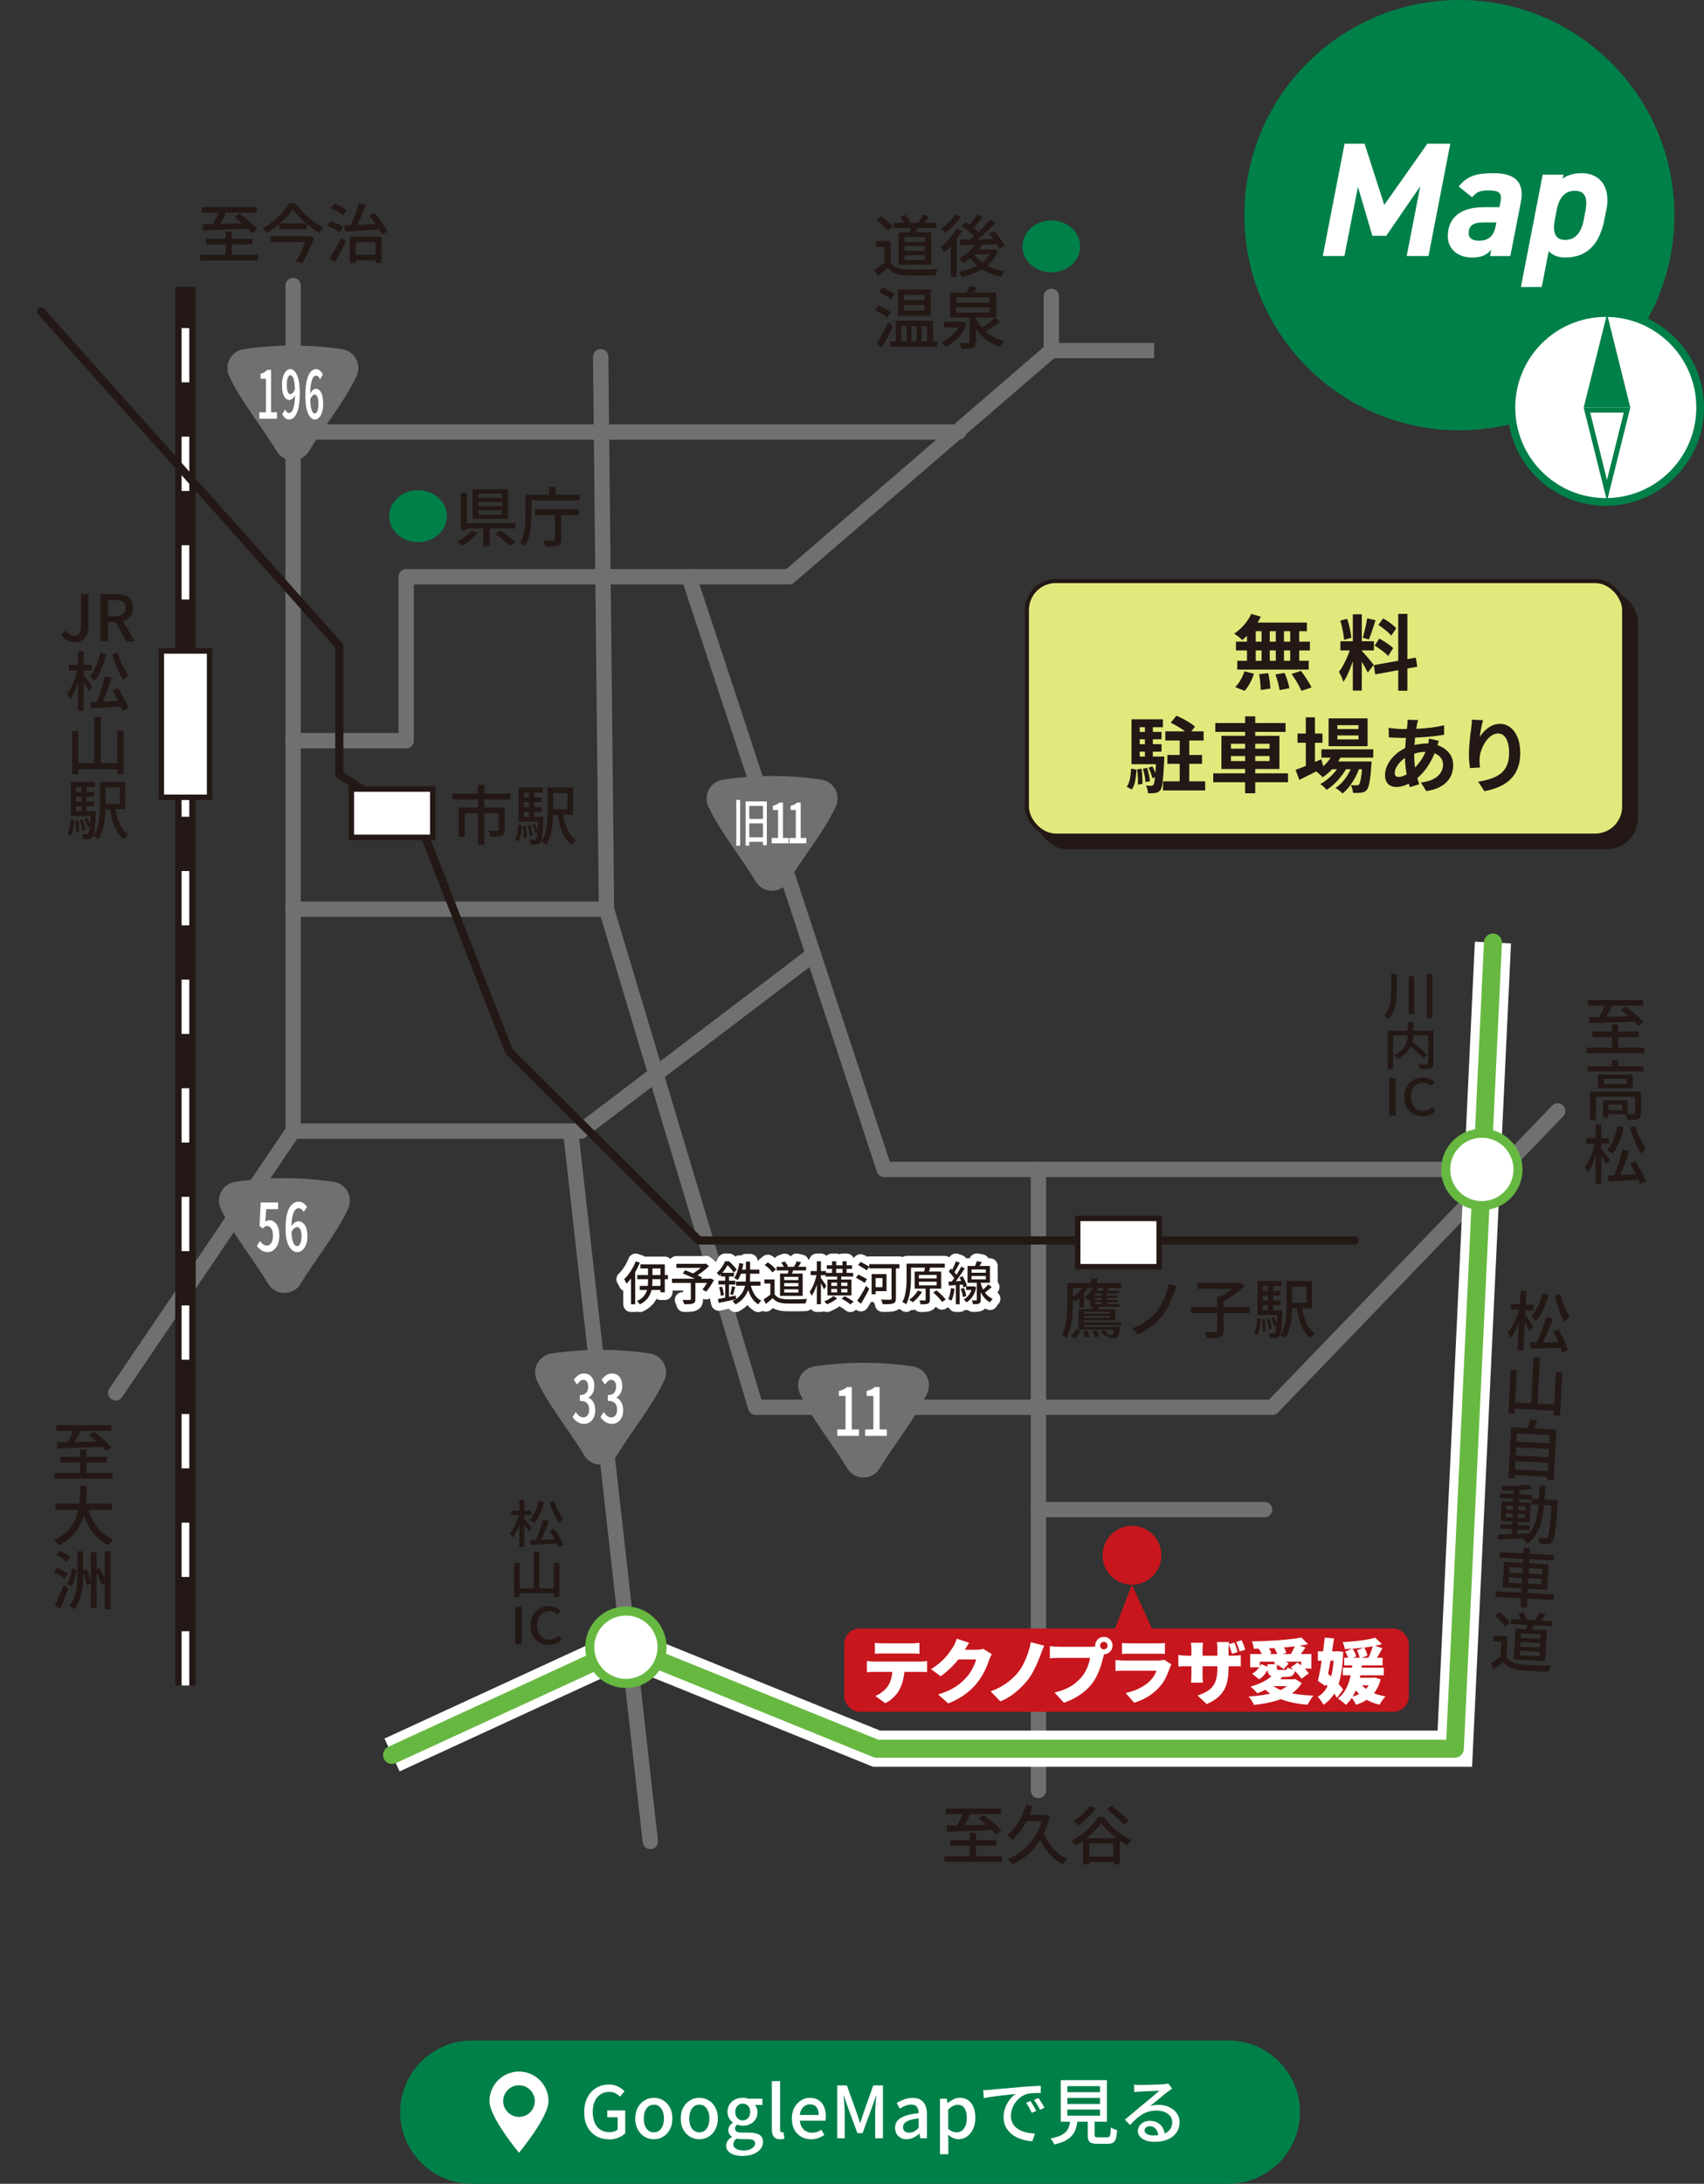 <svg xmlns="http://www.w3.org/2000/svg" id="_&#x30EC;&#x30A4;&#x30E4;&#x30FC;_2" viewBox="0 0 333.19 426.71"><rect x="0" y="0" width="333.19" height="426.71" fill="#333333" stroke="none"/><defs><style>.cls-1{fill:#231815;}.cls-2{stroke-width:1.6px;}.cls-2,.cls-3,.cls-4,.cls-5,.cls-6,.cls-7,.cls-8,.cls-9,.cls-10,.cls-11{fill:none;}.cls-2,.cls-6,.cls-7,.cls-8,.cls-10{stroke-linecap:round;stroke-linejoin:round;}.cls-2,.cls-6,.cls-12,.cls-11{stroke:#231815;}.cls-3{stroke-width:7.07px;}.cls-3,.cls-4,.cls-8{stroke:#fff;}.cls-13,.cls-14,.cls-15,.cls-12{fill:#fff;}.cls-4{stroke-dasharray:10.61 10.61;stroke-width:1.5px;}.cls-16{fill:#c7161d;}.cls-6{stroke-width:.8px;}.cls-7{stroke-width:3.52px;}.cls-7,.cls-15{stroke:#67b841;}.cls-14{stroke:#008049;stroke-width:1.51px;}.cls-8{stroke-width:3.02px;}.cls-15{stroke-width:1.77px;}.cls-9,.cls-10{stroke:#717071;stroke-width:3px;}.cls-17{fill:#008049;}.cls-18{fill:#e2e97c;}.cls-12{stroke-width:1.06px;}.cls-11{stroke-width:4px;}.cls-19{fill:#717071;}</style></defs><g id="_&#x30EC;&#x30A4;&#x30E4;&#x30FC;_4"><path class="cls-17" d="M254.19,412.71c0,7.7-6.3,14-14,14H92.25c-7.7,0-14-6.3-14-14h0c0-7.7,6.3-14,14-14h147.94c7.7,0,14,6.3,14,14h0Z"></path><path class="cls-13" d="M119.02,418.01c-.92,0-1.73-.21-2.46-.63-.72-.42-1.29-1.03-1.71-1.82-.42-.79-.62-1.75-.62-2.88,0-.84.12-1.59.37-2.25.25-.66.59-1.23,1.02-1.69.43-.46.94-.81,1.53-1.06.58-.24,1.22-.36,1.91-.36.73,0,1.34.14,1.84.41.5.27.9.57,1.21.9l-.87,1.04c-.26-.25-.56-.47-.9-.65-.34-.18-.75-.27-1.25-.27-.63,0-1.19.16-1.67.48-.48.32-.85.77-1.12,1.34-.27.58-.4,1.27-.4,2.09s.13,1.51.38,2.11.62,1.05,1.11,1.37,1.08.48,1.79.48c.32,0,.62-.04.9-.13.29-.09.52-.21.69-.37v-2.41h-2.03v-1.34h3.51v4.47c-.34.35-.8.64-1.36.87-.56.23-1.19.35-1.89.35Z"></path><path class="cls-13" d="M127.86,418.01c-.63,0-1.23-.16-1.79-.48s-1-.78-1.34-1.39c-.34-.6-.51-1.33-.51-2.18s.17-1.59.51-2.19.79-1.06,1.34-1.38,1.15-.48,1.79-.48c.47,0,.92.09,1.36.27.44.18.83.45,1.16.79.34.35.6.77.8,1.27.2.5.29,1.07.29,1.72,0,.85-.17,1.57-.51,2.18-.34.6-.78,1.06-1.33,1.39-.54.32-1.14.48-1.77.48ZM127.86,416.66c.4,0,.75-.11,1.04-.34.29-.22.52-.54.68-.94.16-.41.24-.88.24-1.42s-.08-1.02-.24-1.42c-.16-.41-.38-.72-.68-.95s-.64-.34-1.04-.34-.76.12-1.06.34c-.29.23-.52.55-.68.95-.16.41-.24.88-.24,1.42s.08,1.01.24,1.42c.16.41.38.72.68.94.29.22.65.34,1.06.34Z"></path><path class="cls-13" d="M136.75,418.01c-.63,0-1.23-.16-1.79-.48-.55-.32-1-.78-1.34-1.39-.34-.6-.51-1.33-.51-2.18s.17-1.59.51-2.19c.34-.6.79-1.06,1.34-1.38.56-.32,1.15-.48,1.79-.48.47,0,.92.09,1.36.27s.83.45,1.16.79c.34.35.6.77.8,1.27.2.5.29,1.07.29,1.72,0,.85-.17,1.57-.51,2.18-.34.6-.78,1.06-1.33,1.39s-1.14.48-1.77.48ZM136.75,416.66c.4,0,.75-.11,1.04-.34.29-.22.52-.54.68-.94.16-.41.24-.88.24-1.42s-.08-1.02-.24-1.42c-.16-.41-.38-.72-.68-.95-.29-.23-.64-.34-1.04-.34s-.76.12-1.06.34-.52.55-.68.95c-.16.41-.24.88-.24,1.42s.08,1.01.24,1.42c.16.41.38.72.68.94.29.22.65.34,1.06.34Z"></path><path class="cls-13" d="M145.19,421.27c-.62,0-1.17-.08-1.65-.23-.49-.15-.87-.38-1.14-.68s-.41-.67-.41-1.12c0-.33.1-.63.29-.92s.47-.54.83-.76v-.06c-.2-.13-.36-.3-.5-.51-.14-.21-.2-.47-.2-.78s.09-.59.27-.83c.18-.25.38-.45.59-.6v-.06c-.27-.21-.51-.49-.71-.84-.21-.35-.31-.76-.31-1.22,0-.58.14-1.08.41-1.49s.64-.73,1.09-.95c.45-.21.94-.32,1.48-.32.22,0,.43.02.62.05.19.03.36.08.5.13h2.73v1.22h-1.46c.14.16.26.36.35.6.09.24.14.51.14.8,0,.56-.13,1.04-.39,1.43-.26.4-.6.7-1.04.91-.44.21-.92.32-1.46.32-.17,0-.35-.02-.54-.06s-.37-.1-.54-.16c-.12.1-.22.21-.3.34-.08.12-.12.28-.12.46,0,.22.09.41.27.55.18.14.52.21,1.01.21h1.43c.91,0,1.59.15,2.06.44s.7.77.7,1.42c0,.5-.16.95-.49,1.36-.33.41-.79.74-1.39.98-.6.24-1.31.36-2.14.36ZM145.41,420.21c.46,0,.85-.07,1.18-.2.33-.13.58-.3.77-.51.19-.21.28-.43.28-.66,0-.33-.12-.55-.36-.67-.24-.12-.6-.18-1.06-.18h-1.16c-.19,0-.37,0-.53-.03-.17-.02-.34-.05-.5-.08-.22.17-.39.35-.49.55-.1.2-.15.39-.15.57,0,.37.18.67.55.88.36.21.86.32,1.5.32ZM145.23,414.33c.26,0,.5-.06.73-.2s.4-.32.53-.57.2-.54.2-.89-.06-.64-.2-.88c-.13-.24-.31-.42-.53-.55-.22-.13-.46-.2-.73-.2s-.52.07-.74.2c-.22.13-.39.32-.52.55-.13.24-.2.53-.2.88s.07.64.2.89c.14.25.31.44.53.57.22.13.46.2.72.2Z"></path><path class="cls-13" d="M152.51,418.01c-.39,0-.7-.08-.94-.25s-.4-.4-.5-.7c-.1-.3-.15-.66-.15-1.07v-9.34h1.61v9.42c0,.21.04.37.12.46.08.09.17.13.26.13.04,0,.07,0,.11,0,.04,0,.09-.01.17-.02l.2,1.22c-.09.04-.21.07-.35.11-.14.03-.31.05-.52.05Z"></path><path class="cls-13" d="M158.59,418.01c-.7,0-1.33-.16-1.9-.48s-1.02-.78-1.36-1.39c-.34-.6-.5-1.33-.5-2.18,0-.63.1-1.19.29-1.69.2-.5.46-.92.8-1.27.34-.35.71-.62,1.13-.81.42-.19.85-.28,1.29-.28.68,0,1.26.15,1.72.46.47.3.82.73,1.06,1.27.24.55.36,1.18.36,1.91,0,.16,0,.31-.02.46s-.04.27-.06.37h-5c.05.49.17.9.38,1.25.21.35.48.62.83.81.34.19.73.29,1.17.29.35,0,.67-.05.97-.15.3-.1.59-.24.87-.42l.56,1.02c-.35.23-.75.43-1.18.59-.43.16-.9.24-1.41.24ZM156.39,413.26h3.7c0-.65-.15-1.16-.44-1.53-.29-.36-.72-.55-1.28-.55-.32,0-.62.08-.9.24-.28.16-.52.39-.71.7-.19.31-.32.69-.37,1.13Z"></path><path class="cls-13" d="M163.71,417.81v-10.32h1.88l1.88,5.22c.12.34.24.68.35,1.03.11.35.22.7.34,1.04h.07c.12-.34.23-.69.34-1.04.11-.35.22-.69.33-1.03l1.85-5.22h1.89v10.32h-1.51v-5.1c0-.31.01-.65.03-1.02.02-.37.05-.75.08-1.13.03-.38.07-.73.11-1.04h-.07l-.83,2.38-1.79,4.91h-1.01l-1.81-4.91-.83-2.38h-.06c.04.31.07.65.1,1.04.03.38.06.76.08,1.13.02.37.04.71.04,1.02v5.1h-1.47Z"></path><path class="cls-13" d="M177.29,418.01c-.44,0-.83-.09-1.17-.28-.34-.19-.61-.45-.81-.78s-.29-.73-.29-1.18c0-.83.37-1.47,1.1-1.92.73-.45,1.9-.77,3.51-.95,0-.3-.06-.57-.14-.83s-.23-.46-.44-.61c-.21-.15-.51-.23-.89-.23s-.79.08-1.16.24c-.37.16-.73.34-1.06.55l-.6-1.09c.27-.17.57-.33.9-.48s.68-.28,1.05-.38.76-.15,1.16-.15c.64,0,1.17.13,1.58.39s.72.63.92,1.11c.2.49.3,1.07.3,1.76v4.63h-1.32l-.13-.88h-.06c-.34.3-.72.55-1.13.76s-.85.32-1.32.32ZM177.78,416.72c.34,0,.65-.08.94-.23.29-.15.59-.38.91-.68v-1.88c-.76.08-1.36.21-1.81.37s-.77.35-.96.57c-.19.22-.29.47-.29.76,0,.38.12.66.35.83.23.17.52.25.85.25Z"></path><path class="cls-13" d="M183.8,420.93v-10.84h1.32l.14.85h.03c.35-.28.72-.52,1.12-.73s.82-.31,1.26-.31c.64,0,1.19.16,1.65.49.46.33.8.78,1.04,1.37s.35,1.27.35,2.07c0,.88-.16,1.63-.47,2.25-.31.62-.72,1.1-1.22,1.43s-1.05.49-1.62.49c-.34,0-.68-.08-1.02-.23s-.68-.37-.99-.65l.04,1.32v2.49h-1.61ZM187.08,416.65c.37,0,.71-.11,1-.32.29-.21.53-.53.7-.94s.26-.92.26-1.52c0-.54-.06-1-.19-1.39s-.32-.69-.58-.9-.61-.31-1.04-.31c-.3,0-.59.08-.89.23-.29.15-.6.39-.93.71v3.77c.3.25.59.43.88.53.29.1.55.15.79.15Z"></path><path class="cls-13" d="M192.24,408.43c.27,0,.52-.02.75-.04s.41-.03.55-.04c.25-.03.59-.06,1.02-.1.42-.04.91-.09,1.45-.13.54-.05,1.12-.1,1.74-.15.62-.06,1.25-.11,1.89-.17.5-.04.98-.07,1.45-.11.47-.03.91-.06,1.32-.08s.77-.04,1.09-.05v1.41c-.26,0-.56,0-.89,0-.33,0-.66.03-.98.06-.32.03-.61.08-.86.14-.46.14-.88.36-1.26.66-.38.3-.71.64-.99,1.04-.28.39-.49.81-.63,1.25-.14.44-.22.86-.22,1.27,0,.51.09.96.26,1.34s.41.7.72.97.66.49,1.06.66c.4.17.83.3,1.28.38s.91.14,1.37.15l-.5,1.5c-.55-.03-1.1-.11-1.64-.25-.54-.14-1.05-.33-1.53-.57s-.9-.56-1.27-.93c-.37-.37-.66-.8-.87-1.29s-.31-1.04-.31-1.65c0-.71.12-1.36.36-1.96.24-.6.54-1.12.9-1.56.36-.44.74-.79,1.12-1.03-.28.03-.62.06-1.04.11-.41.04-.85.09-1.32.15s-.95.11-1.42.17c-.48.06-.93.12-1.35.19-.42.07-.79.13-1.11.2l-.14-1.53ZM201.48,410.53c.11.16.24.35.38.58.14.23.28.46.42.7.14.24.26.46.35.65l-.87.39c-.17-.35-.34-.7-.53-1.02-.18-.33-.38-.64-.59-.94l.84-.36ZM203.04,409.93c.11.16.24.35.39.57.15.22.29.45.43.68s.26.45.36.66l-.85.41c-.19-.35-.37-.69-.56-1-.19-.31-.39-.62-.62-.93l.84-.38Z"></path><path class="cls-13" d="M209.3,414.12h1.43c-.07.63-.19,1.2-.34,1.71-.15.52-.39.98-.72,1.38-.33.4-.77.75-1.34,1.06-.56.3-1.29.55-2.18.75-.04-.11-.1-.24-.18-.38-.08-.15-.18-.29-.28-.43-.1-.14-.2-.26-.29-.34.78-.16,1.42-.35,1.91-.57.49-.22.87-.49,1.14-.79.27-.3.47-.65.59-1.04.12-.39.21-.83.27-1.33ZM207.42,406.46h9.02v8.12h-9.02v-8.12ZM208.71,407.63v1.18h6.38v-1.18h-6.38ZM208.71,409.92v1.19h6.38v-1.19h-6.38ZM208.71,412.2v1.2h6.38v-1.2h-6.38ZM212.68,413.7h1.36v3.43c0,.21.04.35.12.41.08.06.26.09.55.09h1.81c.19,0,.32-.04.41-.13.09-.09.15-.27.19-.55s.06-.7.08-1.26c.09.08.21.15.36.22.14.07.29.13.46.19.16.06.3.1.42.13-.05.71-.13,1.25-.25,1.64-.12.38-.3.65-.55.8s-.57.22-.99.22h-2.1c-.49,0-.87-.05-1.14-.15s-.46-.28-.57-.54-.15-.6-.15-1.04v-3.44Z"></path><path class="cls-13" d="M221.74,407.34c.18.02.37.03.57.04.2,0,.38.01.55.01.14,0,.37,0,.68,0,.31,0,.67-.01,1.06-.02.4,0,.79-.02,1.18-.03.39-.01.74-.03,1.06-.05.31-.02.54-.03.69-.04.25-.02.45-.04.58-.06s.24-.04.32-.07l.77,1.01c-.14.09-.29.19-.43.28-.15.09-.3.2-.45.32-.18.13-.41.31-.69.54s-.59.48-.92.76-.65.54-.97.8c-.32.26-.6.5-.85.7.28-.09.56-.16.84-.19.28-.03.56-.05.84-.05.78,0,1.47.15,2.09.45s1.1.7,1.46,1.2c.35.5.53,1.09.53,1.75,0,.74-.19,1.4-.58,1.97-.39.58-.95,1.03-1.68,1.36-.73.33-1.62.49-2.67.49-.64,0-1.21-.09-1.69-.27-.49-.18-.86-.43-1.13-.75-.27-.32-.4-.69-.4-1.11,0-.35.1-.67.29-.97.19-.3.46-.55.81-.73s.75-.27,1.21-.27c.63,0,1.16.13,1.59.39.42.26.75.59.98,1.01.23.42.35.88.37,1.37l-1.27.18c-.03-.56-.19-1.02-.48-1.37-.29-.35-.69-.53-1.18-.53-.3,0-.54.08-.73.24-.19.16-.29.35-.29.56,0,.31.16.55.47.73.31.18.72.27,1.21.27.79,0,1.47-.1,2.03-.3.56-.2.98-.49,1.27-.88.29-.39.43-.86.43-1.41,0-.44-.13-.83-.39-1.18-.26-.34-.62-.61-1.08-.8s-.98-.29-1.57-.29-1.07.06-1.53.19c-.46.13-.89.31-1.29.55-.4.24-.8.53-1.18.88-.39.35-.79.75-1.2,1.2l-1.02-1.04c.28-.22.59-.48.92-.76.34-.28.67-.56,1.01-.85.34-.28.66-.55.97-.81s.56-.47.76-.64c.2-.16.43-.35.71-.58.28-.23.57-.47.87-.72.3-.25.58-.49.85-.72.27-.23.49-.42.67-.58-.15,0-.36.02-.62.03-.26,0-.55.02-.86.03-.31.01-.63.03-.95.04-.32.01-.61.03-.87.04-.26.01-.46.03-.6.04-.17,0-.34.02-.52.04s-.35.03-.51.05l-.04-1.44Z"></path><path class="cls-13" d="M107.25,410.55c0,3.19-5.77,10.09-5.77,10.09,0,0-5.77-6.9-5.77-10.09s2.59-5.77,5.77-5.77,5.77,2.59,5.77,5.77Z"></path><circle class="cls-17" cx="101.48" cy="410.55" r="3.09"></circle><rect class="cls-5" y="27.43" width="332.44" height="346.25"></rect><polyline class="cls-10" points="22.63 272.16 57.31 221.02 57.31 55.8"></polyline><polyline class="cls-10" points="57.31 221.02 113.6 221.02 159.05 186.5"></polyline><polyline class="cls-10" points="57.31 144.73 79.42 144.73 79.42 112.7 154.3 112.7 205.57 68.5 205.57 57.92"></polyline><polyline class="cls-10" points="117.45 69.72 118.59 177.66 147.77 274.98 248.79 274.98 304.58 217.08"></polyline><polyline class="cls-10" points="134.7 112.7 172.9 228.5 291.92 228.5"></polyline><line class="cls-10" x1="57.31" y1="177.66" x2="118.59" y2="177.66"></line><line class="cls-10" x1="203.05" y1="228.5" x2="203.05" y2="349.86"></line><line class="cls-10" x1="111.58" y1="221.02" x2="127.16" y2="359.82"></line><line class="cls-11" x1="36.26" y1="329.35" x2="36.26" y2="56.02"></line><line class="cls-4" x1="36.26" y1="329.35" x2="36.26" y2="56.02"></line><polyline class="cls-2" points="8.05 60.88 66.35 126.22 66.35 151.34 82.44 161.74 99.52 205.44 136.66 242.38 264.87 242.38"></polyline><path class="cls-19" d="M67.96,232.81c-.55-1-1.56-1.71-2.7-1.88-3.21-.49-6.43-.72-9.64-.72s-6.44.23-9.65.72c-1.15.17-2.15.88-2.7,1.88-.56,1.01-.61,2.24-.14,3.29,2.21,4.87,6.47,10.01,9.31,14.76.68,1.11,1.88,1.78,3.18,1.78s2.49-.68,3.16-1.78c2.85-4.75,7.11-9.89,9.32-14.76.47-1.06.42-2.28-.14-3.29Z"></path><path class="cls-13" d="M52.36,244.66c-.33,0-.63-.06-.89-.17s-.49-.26-.69-.44c-.2-.18-.38-.38-.55-.59l.6-.97c.17.24.36.45.58.62s.49.27.81.27c.21,0,.41-.08.58-.23s.32-.37.42-.66.15-.64.15-1.04c0-.59-.1-1.06-.31-1.39s-.47-.5-.78-.5c-.18,0-.34.04-.47.12-.13.08-.28.2-.45.36l-.61-.48.23-4.6h3.4v1.31h-2.33l-.17,2.44c.12-.08.25-.15.38-.2.13-.05.28-.08.44-.08.33,0,.65.11.94.33.29.22.53.54.71.98s.27,1,.27,1.68-.11,1.28-.32,1.76c-.21.48-.49.85-.83,1.1-.34.25-.71.38-1.11.38Z"></path><path class="cls-13" d="M58.12,244.66c-.41,0-.79-.17-1.14-.51-.35-.34-.63-.85-.84-1.53s-.31-1.53-.31-2.56c0-.94.07-1.74.2-2.41.13-.67.32-1.21.55-1.62.23-.42.5-.72.81-.92.31-.2.63-.3.97-.3.38,0,.7.1.98.3s.51.45.7.74l-.67.94c-.12-.22-.27-.4-.45-.52-.18-.13-.36-.19-.54-.19-.24,0-.47.12-.68.37-.22.25-.39.66-.52,1.24s-.2,1.37-.2,2.37c0,.79.05,1.43.14,1.94.09.5.22.88.39,1.12.17.24.36.36.57.36.18,0,.33-.07.46-.23.13-.15.23-.36.31-.64.07-.28.11-.62.11-1.02,0-.6-.08-1.05-.23-1.36-.16-.31-.37-.46-.65-.46-.16,0-.34.08-.55.23-.2.15-.39.42-.58.8l-.02-1.11c.18-.32.4-.57.64-.76s.5-.28.78-.28c.33,0,.63.11.9.32.27.22.47.54.63.98.15.44.23.98.23,1.64s-.09,1.17-.28,1.63c-.18.46-.43.82-.73,1.07s-.63.38-.99.38Z"></path><path class="cls-1" d="M14.6,125.49c-.62,0-1.15-.13-1.58-.39s-.8-.64-1.08-1.15l1.01-.74c.2.35.43.61.68.76.25.16.52.24.82.24.47,0,.81-.14,1.04-.42s.34-.76.34-1.44v-6.28h1.47v6.4c0,.55-.09,1.05-.28,1.51-.18.46-.47.82-.86,1.09s-.91.41-1.54.41Z"></path><path class="cls-1" d="M19.65,125.31v-9.24h3.02c.63,0,1.2.09,1.7.26s.9.45,1.19.84.44.92.44,1.58-.15,1.17-.44,1.59-.69.73-1.19.93c-.5.21-1.07.31-1.7.31h-1.57v3.72h-1.45ZM21.11,120.42h1.39c.67,0,1.18-.14,1.54-.42.36-.28.53-.7.53-1.25s-.18-.95-.53-1.17c-.36-.22-.87-.33-1.54-.33h-1.39v3.17ZM24.69,125.31l-2.29-4.11,1.08-.84,2.86,4.95h-1.64Z"></path><path class="cls-1" d="M15.2,130.64l.71.25c-.1.5-.23,1.02-.38,1.56s-.32,1.07-.51,1.59c-.19.52-.4,1-.61,1.44-.22.44-.44.83-.68,1.15-.06-.17-.15-.35-.27-.56s-.23-.38-.32-.53c.22-.28.43-.6.63-.98.21-.38.4-.79.58-1.23.18-.44.35-.89.49-1.35.14-.46.26-.9.35-1.33ZM13.46,129.91h4.44v1.1h-4.44v-1.1ZM15.24,127.26h1.13v11.62h-1.13v-11.62ZM16.3,131.86c.08.08.21.23.37.44.16.21.34.44.53.68.19.25.37.48.52.69.15.21.26.37.33.46l-.7.92c-.08-.17-.18-.37-.33-.62-.14-.25-.29-.5-.45-.76-.16-.26-.31-.5-.46-.73-.15-.23-.27-.41-.37-.55l.55-.53ZM19.55,127.53l1.23.25c-.15.67-.34,1.32-.56,1.96-.23.64-.48,1.23-.75,1.79s-.57,1.04-.89,1.47c-.07-.08-.16-.16-.29-.26-.13-.1-.25-.2-.38-.29-.13-.1-.24-.17-.34-.23.31-.37.59-.8.85-1.3.25-.5.48-1.03.68-1.61.2-.58.35-1.17.47-1.77ZM17.61,137.23c.53-.02,1.14-.05,1.84-.09.7-.03,1.44-.08,2.23-.12.79-.05,1.58-.1,2.36-.14v1.09c-.75.06-1.49.12-2.24.18-.75.06-1.46.11-2.14.16-.68.05-1.3.09-1.85.12l-.2-1.2ZM20.49,132.13l1.35.33c-.14.44-.3.9-.47,1.38s-.35.96-.53,1.43c-.18.48-.36.93-.54,1.36-.18.43-.35.82-.52,1.16l-1.02-.33c.15-.35.31-.75.48-1.2.17-.45.33-.91.48-1.39.15-.48.29-.95.42-1.42.12-.47.24-.91.34-1.33ZM23.02,127.49c.15.53.34,1.08.56,1.63.22.56.46,1.08.73,1.57.26.49.52.91.78,1.26-.1.07-.21.16-.33.27-.12.11-.24.23-.35.35-.11.12-.21.24-.29.34-.28-.41-.55-.89-.81-1.45s-.52-1.16-.75-1.79c-.23-.63-.43-1.25-.59-1.85l1.07-.34ZM22.02,134.91l1.01-.49c.27.41.54.85.8,1.32.27.47.51.94.73,1.39.22.46.39.86.51,1.21l-1.12.58c-.1-.35-.25-.76-.46-1.22-.21-.46-.44-.94-.7-1.42-.26-.48-.52-.94-.78-1.37Z"></path><path class="cls-1" d="M14.1,142.82h1.2v8.46h-1.2v-8.46ZM14.69,149.12h8.8v1.22h-8.8v-1.22ZM18.43,140.1h1.25v9.74h-1.25v-9.74ZM22.94,142.79h1.23v8.45h-1.23v-8.45Z"></path><path class="cls-1" d="M13.8,160.09l.69.12c-.02.38-.05.77-.09,1.16s-.12.75-.21,1.08c-.1.33-.23.62-.4.86l-.64-.35c.23-.33.38-.76.48-1.27.09-.51.15-1.05.17-1.6ZM13.87,152.82h4.72v.98h-3.71v5.16h-1.02v-6.14ZM13.87,158.52h4.29v.94h-4.29v-.94ZM14.45,154.74h3.91v.92h-3.91v-.92ZM14.45,156.61h3.91v.92h-3.91v-.92ZM14.71,160.35l.56-.06c.07.37.11.76.14,1.19s.04.8.03,1.12l-.59.09c.02-.32.01-.69-.02-1.12-.03-.43-.07-.83-.13-1.21ZM15.63,160.24l.54-.1c.12.32.22.66.31,1.04.09.38.15.7.17.98l-.59.12c-.02-.28-.07-.6-.15-.98-.08-.38-.18-.73-.29-1.06ZM15.91,153.37h.98v5.67h-.98v-5.67ZM17.74,158.52h1c0,.22-.02.36-.02.44-.04,1.02-.09,1.84-.14,2.47s-.12,1.11-.19,1.44c-.07.33-.16.55-.27.69-.1.13-.21.21-.32.27-.11.05-.25.09-.4.11-.12.02-.29.03-.5.03s-.42,0-.66-.01c0-.14-.03-.3-.08-.48-.04-.18-.1-.33-.18-.46.2.02.38.03.54.03.16,0,.29,0,.37,0,.08,0,.14,0,.19-.03.05-.02.11-.05.16-.11.07-.09.13-.28.19-.57.06-.29.11-.72.16-1.31s.09-1.36.13-2.33v-.18ZM16.5,160.05l.5-.19c.15.25.29.53.42.83.13.3.22.56.28.78l-.55.21c-.04-.22-.13-.48-.25-.79-.12-.31-.26-.59-.4-.84ZM19.52,152.8h1.1v4.8c0,.49-.02,1.02-.05,1.58-.03.56-.1,1.13-.19,1.7-.09.57-.23,1.12-.41,1.65s-.43,1.01-.73,1.44c-.06-.06-.15-.13-.27-.21-.12-.08-.24-.16-.36-.23-.12-.07-.23-.13-.32-.17.38-.54.65-1.14.82-1.8.17-.67.28-1.35.33-2.04s.08-1.33.08-1.94v-4.8ZM20.1,152.8h4.41v5.34h-4.41v-1.08h3.32v-3.16h-3.32v-1.1ZM22.48,157.58c.12.81.28,1.57.5,2.27s.49,1.33.83,1.87.76.98,1.25,1.32c-.08.07-.17.16-.28.27-.1.11-.19.23-.28.34s-.16.23-.22.34c-.56-.4-1.02-.91-1.39-1.53-.37-.62-.66-1.33-.89-2.12s-.41-1.67-.55-2.6l1.03-.16Z"></path><path class="cls-1" d="M101.5,295.77l.63.2c-.09.4-.2.81-.33,1.23s-.28.84-.45,1.25-.35.79-.54,1.14-.39.65-.59.91c-.05-.13-.13-.28-.24-.45-.11-.16-.2-.3-.28-.42.19-.22.38-.48.56-.78.18-.3.35-.62.51-.98.16-.35.3-.7.43-1.06.12-.36.23-.71.31-1.05ZM99.98,295.19h3.89v.87h-3.89v-.87ZM101.54,293.1h.99v9.18h-.99v-9.18ZM102.47,296.74c.07.07.18.18.32.35.14.17.3.34.47.54.17.19.32.38.46.54.14.17.23.29.29.36l-.62.72c-.07-.13-.16-.29-.29-.49-.12-.2-.26-.39-.4-.6-.14-.2-.27-.4-.4-.57-.13-.18-.24-.32-.33-.44l.48-.42ZM105.32,293.31l1.08.2c-.13.53-.3,1.04-.5,1.55s-.42.98-.66,1.41c-.24.44-.5.82-.78,1.16-.06-.06-.14-.13-.25-.21-.11-.08-.22-.16-.34-.23-.11-.08-.21-.14-.3-.18.27-.29.52-.63.74-1.02.22-.39.42-.82.59-1.27.17-.46.31-.92.41-1.4ZM103.62,300.97c.46-.02,1-.04,1.61-.07s1.27-.06,1.96-.1c.69-.04,1.38-.08,2.07-.11v.86c-.66.05-1.31.09-1.96.14-.66.05-1.28.09-1.88.13-.6.04-1.14.07-1.62.1l-.18-.95ZM106.15,296.95l1.19.26c-.12.35-.26.71-.41,1.09s-.3.76-.46,1.13c-.16.38-.32.73-.47,1.07-.16.34-.31.64-.46.92l-.89-.26c.13-.28.27-.59.42-.95.15-.35.29-.72.42-1.1.13-.38.26-.75.37-1.12.11-.37.21-.72.3-1.05ZM108.37,293.28c.13.42.3.85.49,1.29.19.44.41.85.64,1.24.23.39.46.72.69,1-.09.05-.19.12-.29.21-.11.09-.21.18-.31.28s-.19.19-.26.27c-.24-.32-.48-.71-.71-1.15s-.45-.91-.65-1.41c-.2-.5-.38-.98-.52-1.46l.93-.27ZM107.49,299.14l.89-.39c.23.32.47.67.7,1.04.23.37.45.74.64,1.1.19.36.34.68.45.96l-.98.46c-.09-.28-.22-.6-.41-.97-.18-.37-.39-.74-.62-1.12-.23-.38-.46-.74-.68-1.08Z"></path><path class="cls-1" d="M100.54,305.39h1.06v6.68h-1.06v-6.68ZM101.05,310.37h7.72v.96h-7.72v-.96ZM104.34,303.24h1.1v7.69h-1.1v-7.69ZM108.3,305.37h1.08v6.67h-1.08v-6.67Z"></path><path class="cls-1" d="M100.75,321.26v-7.3h1.28v7.3h-1.28Z"></path><path class="cls-1" d="M107.31,321.4c-.51,0-.98-.08-1.41-.25-.44-.17-.82-.41-1.15-.74s-.59-.72-.77-1.18c-.18-.47-.27-1-.27-1.6s.09-1.13.29-1.59c.19-.47.45-.87.78-1.19.33-.33.72-.58,1.17-.75.45-.17.93-.26,1.44-.26s.94.09,1.33.28.71.4.96.64l-.68.73c-.21-.19-.45-.35-.71-.47-.26-.12-.55-.18-.88-.18-.47,0-.88.11-1.24.34-.36.22-.63.54-.84.95-.2.41-.3.9-.3,1.47s.1,1.07.29,1.49c.19.42.46.74.81.96.35.22.77.34,1.24.34.37,0,.69-.07.98-.21.29-.14.56-.33.8-.57l.69.73c-.33.34-.7.61-1.12.79-.42.18-.89.27-1.41.27Z"></path><path class="cls-1" d="M272.03,190.33h1.06v3.4c0,.48-.02.95-.05,1.43s-.1.95-.21,1.41-.27.9-.48,1.32c-.21.42-.5.82-.87,1.2-.07-.07-.15-.15-.26-.24-.11-.08-.21-.17-.32-.25s-.21-.14-.3-.19c.42-.44.74-.92.94-1.43.2-.51.33-1.04.4-1.59.06-.55.09-1.11.09-1.67v-3.39ZM275.46,190.75h1.07v7.34h-1.07v-7.34ZM279.01,190.3h1.09v8.67h-1.09v-8.67Z"></path><path class="cls-1" d="M271.35,201.38h8.39v.92h-7.35v6.61h-1.04v-7.53ZM275.28,199.71h1.08v2.13c0,.32-.02.66-.07,1.01-.04.35-.12.71-.24,1.07-.12.36-.29.72-.52,1.07-.23.35-.53.7-.9,1.03-.37.33-.82.64-1.35.92-.04-.07-.11-.14-.2-.23-.09-.09-.18-.18-.28-.26-.1-.08-.19-.15-.28-.21.52-.25.95-.52,1.29-.81.34-.29.61-.58.8-.89.2-.31.34-.62.44-.93s.16-.62.18-.92c.03-.3.04-.58.04-.86v-2.12ZM275.21,203.9l.79-.51c.26.21.53.44.83.68.3.25.59.49.87.74s.55.49.79.73c.25.23.45.44.62.63l-.86.61c-.15-.19-.35-.41-.59-.65s-.5-.49-.77-.75c-.28-.26-.56-.52-.85-.77-.29-.25-.57-.49-.84-.71ZM279.28,201.38h1.02v6.38c0,.27-.04.48-.12.63-.08.15-.22.27-.43.35-.21.07-.48.12-.83.13s-.77.03-1.26.03c-.01-.09-.04-.19-.08-.3-.04-.12-.08-.23-.13-.34-.05-.11-.1-.21-.15-.3.24,0,.48.01.71.02.23,0,.43,0,.61,0,.18,0,.3,0,.37,0,.1,0,.17-.03.21-.06s.06-.09.06-.18v-6.36Z"></path><path class="cls-1" d="M271.63,217.97v-7.3h1.28v7.3h-1.28Z"></path><path class="cls-1" d="M278.18,218.1c-.51,0-.98-.08-1.41-.25-.44-.17-.82-.41-1.15-.74s-.59-.72-.77-1.18c-.18-.47-.27-1-.27-1.6s.09-1.13.29-1.59c.19-.47.45-.87.78-1.19.33-.33.72-.58,1.17-.75.45-.17.93-.26,1.44-.26s.94.09,1.33.28.71.4.96.64l-.68.73c-.21-.19-.45-.35-.71-.47-.26-.12-.55-.18-.88-.18-.47,0-.88.11-1.24.34-.36.22-.63.54-.84.95-.2.41-.3.9-.3,1.47s.1,1.07.29,1.49c.19.42.46.74.81.96.35.22.77.34,1.24.34.37,0,.69-.07.98-.21.29-.14.56-.33.8-.57l.69.73c-.33.34-.7.61-1.12.79-.42.18-.89.27-1.41.27Z"></path><rect class="cls-12" x="31.55" y="127.2" width="9.43" height="28.59"></rect><path class="cls-16" d="M227.09,303.9c0,3.17-2.58,5.75-5.75,5.75s-5.75-2.57-5.75-5.75,2.58-5.75,5.75-5.75,5.75,2.57,5.75,5.75Z"></path><rect class="cls-12" x="68.7" y="154.18" width="15.92" height="9.43"></rect><rect class="cls-12" x="210.73" y="238.08" width="15.92" height="9.43"></rect><path class="cls-1" d="M10.69,287.82h11.29v1.1h-11.29v-1.1ZM10.99,278.49h10.77v1.1h-10.77v-1.1ZM11.18,281.84c.74,0,1.6-.02,2.59-.04s2.04-.05,3.16-.08c1.12-.03,2.24-.07,3.35-.1l-.05,1.08c-1.09.04-2.18.09-3.28.13s-2.14.09-3.13.12c-.99.04-1.86.07-2.61.09l-.04-1.2ZM11.82,284.67h9.06v1.09h-9.06v-1.09ZM14.48,279.02l1.38.41c-.18.37-.38.74-.59,1.13-.21.38-.42.75-.63,1.1-.21.35-.41.66-.6.94l-1.1-.39c.17-.28.36-.61.56-.98.2-.37.38-.75.55-1.14.17-.39.32-.75.43-1.07ZM15.66,283.24h1.23v5.38h-1.23v-5.38ZM17.41,280.45l.95-.66c.41.28.83.61,1.27.96s.85.72,1.25,1.08.71.7.95,1l-1.04.75c-.23-.3-.53-.64-.9-1s-.78-.74-1.22-1.12-.86-.71-1.27-1.02Z"></path><path class="cls-1" d="M15.67,290.31h1.29c0,.59-.01,1.23-.04,1.91s-.09,1.38-.19,2.1c-.1.72-.26,1.44-.49,2.16s-.54,1.41-.94,2.08c-.4.67-.92,1.29-1.54,1.86-.63.57-1.39,1.07-2.29,1.5-.1-.16-.23-.33-.4-.52-.17-.19-.33-.34-.5-.47.87-.39,1.6-.85,2.2-1.37.6-.52,1.08-1.09,1.45-1.7s.66-1.25.86-1.91c.2-.66.34-1.32.43-1.98.08-.66.13-1.3.15-1.92.02-.62.02-1.2.02-1.73ZM10.81,293.81h11.08v1.23h-11.08v-1.23ZM17.05,294.3c.27.99.63,1.9,1.08,2.76s1.02,1.6,1.68,2.24c.66.64,1.43,1.14,2.31,1.51-.1.08-.21.19-.32.33-.11.13-.22.27-.32.41s-.18.26-.25.37c-.93-.43-1.74-1.01-2.42-1.72-.69-.71-1.27-1.54-1.75-2.49-.48-.94-.88-1.98-1.2-3.11l1.19-.29Z"></path><path class="cls-1" d="M10.47,307.19l.68-.87c.23.1.48.22.75.36.26.14.52.28.77.43.25.14.46.27.61.39l-.7.96c-.14-.12-.34-.26-.58-.41-.25-.15-.5-.3-.76-.46-.26-.15-.52-.29-.76-.41ZM10.71,313.71c.18-.33.36-.71.56-1.15.2-.44.4-.91.6-1.41s.38-.98.55-1.46l.95.63c-.15.43-.31.89-.49,1.35-.17.47-.36.93-.54,1.38-.19.45-.37.88-.54,1.28l-1.08-.61ZM10.99,303.82l.7-.85c.23.11.47.24.73.39.26.15.51.3.75.45.24.15.44.29.59.43l-.73.95c-.14-.13-.33-.27-.56-.44-.23-.17-.48-.33-.74-.5-.26-.16-.51-.31-.74-.43ZM14.1,306.44l.9.28c-.06.35-.13.72-.23,1.12-.09.39-.2.77-.33,1.13-.12.36-.28.69-.45.97l-.89-.49c.18-.25.33-.54.45-.88.13-.34.23-.69.33-1.06.09-.37.16-.72.21-1.07ZM15.14,303.13h1.12v4.31c0,.82-.04,1.64-.11,2.47-.07.83-.23,1.63-.48,2.4-.25.77-.63,1.49-1.15,2.16-.08-.08-.17-.16-.29-.24s-.24-.17-.36-.26c-.12-.08-.24-.15-.34-.19.49-.61.85-1.26,1.08-1.96s.37-1.41.44-2.16c.07-.74.1-1.49.1-2.24v-4.3ZM16.11,306.98l.84-.33c.14.28.27.57.39.9.12.32.22.64.31.95.09.31.15.58.19.83l-.9.36c-.03-.25-.09-.53-.17-.85-.08-.31-.18-.63-.29-.96-.11-.33-.23-.63-.36-.9ZM17.77,303.34h1.12v10.82h-1.12v-10.82ZM18.6,306.79l.85-.38c.19.29.37.61.54.95.17.34.32.67.46,1,.13.33.23.62.3.88l-.92.44c-.07-.27-.17-.57-.29-.9s-.28-.67-.44-1.02c-.16-.34-.33-.66-.51-.96ZM20.47,303.12h1.14v11.34h-1.14v-11.34Z"></path><path class="cls-1" d="M310.22,204.72h11.29v1.1h-11.29v-1.1ZM310.52,195.4h10.77v1.1h-10.77v-1.1ZM310.71,198.75c.74,0,1.6-.02,2.59-.04s2.04-.05,3.16-.08c1.12-.03,2.24-.07,3.35-.1l-.05,1.08c-1.09.04-2.18.09-3.28.13s-2.14.09-3.13.12c-.99.04-1.86.07-2.61.09l-.04-1.2ZM311.35,201.58h9.06v1.09h-9.06v-1.09ZM314.01,195.93l1.38.41c-.18.37-.38.74-.59,1.13-.21.38-.42.75-.63,1.1-.21.35-.41.66-.6.94l-1.1-.39c.17-.28.36-.61.56-.98.2-.37.38-.75.55-1.14.17-.39.32-.75.43-1.07ZM315.18,200.15h1.23v5.38h-1.23v-5.38ZM316.94,197.35l.95-.66c.41.28.83.61,1.27.96s.85.72,1.25,1.08.71.7.95,1l-1.04.75c-.23-.3-.53-.64-.9-1s-.78-.74-1.22-1.12-.86-.71-1.27-1.02Z"></path><path class="cls-1" d="M310.37,208.35h10.94v1.01h-10.94v-1.01ZM310.91,213.31h9.25v1h-8.1v4.55h-1.15v-5.55ZM312.44,209.97h6.82v2.67h-6.82v-2.67ZM313.45,215.01h1.03v3.33h-1.03v-3.33ZM313.58,210.79v1.02h4.49v-1.02h-4.49ZM313.99,215.01h4.25v2.73h-4.25v-.83h3.2v-1.08h-3.2v-.83ZM315.17,207.2h1.21v1.64h-1.21v-1.64ZM319.69,213.31h1.18v4.21c0,.3-.04.54-.11.71s-.22.31-.44.4-.5.15-.84.17-.76.03-1.25.03c-.03-.17-.08-.36-.15-.57s-.15-.39-.23-.54c.36,0,.69.01.98.01s.5,0,.6-.01c.1,0,.17-.02.21-.05.04-.03.06-.09.06-.16v-4.2Z"></path><path class="cls-1" d="M311.94,223.12l.71.25c-.1.5-.23,1.02-.38,1.56s-.32,1.07-.51,1.59c-.19.52-.4,1-.61,1.44-.22.44-.44.83-.68,1.15-.06-.17-.15-.35-.27-.56s-.23-.38-.32-.53c.22-.28.43-.6.63-.98.21-.38.4-.79.58-1.23.18-.44.35-.89.49-1.35.14-.46.26-.9.35-1.33ZM310.2,222.39h4.44v1.1h-4.44v-1.1ZM311.98,219.75h1.13v11.62h-1.13v-11.62ZM313.04,224.35c.08.08.21.23.37.44.16.21.34.44.53.68.19.25.37.48.52.69.15.21.26.37.33.46l-.7.92c-.08-.17-.18-.37-.33-.62-.14-.25-.29-.5-.45-.76-.16-.26-.31-.5-.46-.73-.15-.23-.27-.41-.37-.55l.55-.53ZM316.29,220.01l1.23.25c-.15.67-.34,1.32-.56,1.96-.23.64-.48,1.23-.75,1.79s-.57,1.04-.89,1.47c-.07-.08-.16-.16-.29-.26-.13-.1-.25-.2-.38-.29-.13-.1-.24-.17-.34-.23.31-.37.59-.8.85-1.3.25-.5.48-1.03.68-1.61.2-.58.35-1.17.47-1.77ZM314.34,229.71c.53-.02,1.14-.05,1.84-.09.7-.03,1.44-.08,2.23-.12.79-.05,1.58-.1,2.36-.14v1.09c-.75.06-1.49.12-2.24.18-.75.06-1.46.11-2.14.16-.68.05-1.3.09-1.85.12l-.2-1.2ZM317.23,224.61l1.35.33c-.14.44-.3.9-.47,1.38s-.35.96-.53,1.43c-.18.48-.36.93-.54,1.36-.18.43-.35.82-.52,1.16l-1.02-.33c.15-.35.31-.75.48-1.2.17-.45.33-.91.48-1.39.15-.48.29-.95.42-1.42.12-.47.24-.91.34-1.33ZM319.76,219.98c.15.53.34,1.08.56,1.63.22.56.46,1.08.73,1.57.26.49.52.91.78,1.26-.1.07-.21.16-.33.27-.12.11-.24.23-.35.35-.11.12-.21.24-.29.34-.28-.41-.55-.89-.81-1.45s-.52-1.16-.75-1.79c-.23-.63-.43-1.25-.59-1.85l1.07-.34ZM318.76,227.39l1.01-.49c.27.41.54.85.8,1.32.27.47.51.94.73,1.39.22.46.39.86.51,1.21l-1.12.58c-.1-.35-.25-.76-.46-1.22-.21-.46-.44-.94-.7-1.42-.26-.48-.52-.94-.78-1.37Z"></path><path class="cls-1" d="M208.71,250.7h1.08v3.77c0,.5-.01,1.05-.04,1.66-.03.61-.09,1.22-.18,1.86s-.21,1.25-.38,1.84c-.17.6-.39,1.14-.67,1.64-.06-.07-.14-.14-.26-.23-.11-.09-.23-.17-.34-.25-.12-.08-.22-.14-.3-.18.25-.46.45-.96.6-1.5s.25-1.09.33-1.65c.07-.56.12-1.12.14-1.66.02-.54.03-1.05.03-1.52v-3.77ZM209.28,250.7h9.94v.94h-9.94v-.94ZM210.38,259.72l.86.36c-.12.26-.26.52-.43.77-.17.25-.37.47-.61.66l-.88-.45c.23-.16.43-.37.62-.62.19-.25.33-.5.43-.72ZM211.78,251.53l.9.29c-.32.48-.71.93-1.17,1.37-.46.44-.92.81-1.38,1.11-.04-.07-.11-.14-.19-.23-.09-.08-.18-.17-.27-.26s-.17-.15-.24-.19c.44-.26.88-.57,1.3-.95.42-.37.77-.75,1.05-1.15ZM210.87,255.82h1.05v3.79h-1.05v-3.79ZM210.87,259.27h7.46v.55h-7.46v-.55ZM211.03,253.05l.69-.69.26.1v3h-.95v-2.41ZM211.32,255.82h6.77v2.18h-6.77v-.49h5.69v-1.2h-5.69v-.49ZM211.37,258.38h7.93v.54h-7.93v-.54ZM211.52,256.69h5.76v.45h-5.76v-.45ZM211.77,260.16l.83-.19c.1.18.19.39.26.61.08.22.12.42.15.58l-.89.24c-.02-.17-.06-.37-.13-.6-.07-.23-.14-.45-.23-.64ZM213.78,251.49l.91.26c-.23.44-.52.88-.87,1.3-.35.43-.69.79-1.03,1.09-.08-.08-.2-.19-.36-.32-.15-.13-.29-.23-.41-.31.35-.26.68-.57,1-.92.31-.35.57-.72.76-1.11ZM213.16,252.48h.96v2.34h4.83v.53h-5.79v-2.87ZM213.31,249.83h1.23v1.48h-1.23v-1.48ZM213.86,255.12l1.14.18c-.11.18-.21.35-.31.51-.1.15-.19.29-.26.41l-.92-.19c.06-.14.12-.3.19-.47.07-.17.12-.32.16-.43ZM213.54,260.18l.79-.24c.13.17.24.36.35.57.11.21.19.4.24.56l-.84.29c-.03-.17-.1-.36-.21-.58-.1-.22-.22-.42-.33-.6ZM213.55,253.14h4.9v.45h-4.9v-.45ZM213.55,253.98h4.9v.45h-4.9v-.45ZM213.71,252.25h5.06v.5h-5.06v-.5ZM215.27,260.15l.71-.3c.16.14.31.3.45.48.14.18.25.34.31.48l-.75.35c-.07-.15-.17-.32-.31-.51s-.28-.36-.42-.5ZM215.86,251.6l1,.2c-.12.18-.23.35-.34.5-.11.15-.22.28-.31.4l-.8-.2c.08-.14.17-.3.26-.46.09-.17.15-.31.19-.44ZM215.45,252.44h.99v2.69h-.99v-2.69ZM217.86,259.27h1.15c0,.17-.02.28-.03.34-.06.48-.12.83-.19,1.08-.07.24-.17.42-.28.53-.09.08-.2.14-.31.18-.12.04-.24.06-.38.07h-.46c-.2,0-.41,0-.64-.03,0-.09-.03-.2-.08-.33-.04-.13-.09-.24-.14-.34.17.03.32.04.46.04s.24,0,.29,0c.13,0,.22-.03.29-.09.07-.07.13-.2.18-.4s.1-.51.14-.93v-.14Z"></path><path class="cls-1" d="M230.04,251.32c-.09.19-.18.4-.26.63-.08.23-.15.43-.21.6-.17.47-.37.97-.59,1.52-.23.54-.49,1.08-.78,1.6s-.61,1.01-.96,1.45c-.36.47-.79.93-1.3,1.38-.51.46-1.05.88-1.63,1.26-.58.38-1.18.71-1.81.96l-1.12-1.15c.64-.23,1.25-.51,1.84-.85.58-.34,1.12-.72,1.62-1.13.5-.42.93-.86,1.31-1.32.39-.48.74-1.03,1.05-1.64.31-.61.58-1.23.8-1.87.23-.64.39-1.26.5-1.86l1.53.4Z"></path><path class="cls-1" d="M232.9,255.38h11.45v1.19h-11.45v-1.19ZM234.2,250.66h8.05v1.17h-8.05v-1.17ZM238.01,253.36h1.24v6.65c0,.36-.05.63-.16.83s-.29.33-.56.43c-.26.1-.6.16-1.02.19s-.93.04-1.52.04c-.02-.12-.07-.26-.12-.41-.06-.15-.12-.29-.18-.44s-.13-.27-.19-.38c.32,0,.62.01.92.02.3,0,.56,0,.78,0h.47c.14,0,.24-.03.28-.07.05-.04.07-.12.07-.23v-6.63ZM241.86,250.66h.31l.26-.08.9.69c-.38.38-.83.77-1.32,1.17-.5.4-1.01.77-1.54,1.13-.53.36-1.04.67-1.54.93-.06-.09-.13-.19-.23-.29s-.19-.21-.29-.31c-.1-.1-.19-.18-.26-.25.45-.23.91-.5,1.39-.81s.92-.65,1.33-.98c.41-.34.74-.65.98-.93v-.26Z"></path><path class="cls-1" d="M245.83,257.59l.69.12c-.02.38-.05.77-.09,1.16s-.12.75-.21,1.08c-.1.33-.23.62-.4.86l-.64-.35c.23-.33.38-.76.48-1.27.09-.51.15-1.05.17-1.6ZM245.91,250.32h4.72v.98h-3.71v5.16h-1.02v-6.14ZM245.91,256.02h4.29v.94h-4.29v-.94ZM246.48,252.24h3.91v.92h-3.91v-.92ZM246.48,254.12h3.91v.92h-3.91v-.92ZM246.75,257.85l.56-.06c.07.37.11.76.14,1.19s.04.8.03,1.12l-.59.09c.02-.32.01-.69-.02-1.12-.03-.43-.07-.83-.13-1.21ZM247.66,257.74l.54-.1c.12.32.22.66.31,1.04.09.38.15.7.17.98l-.59.12c-.02-.28-.07-.6-.15-.98-.08-.38-.18-.73-.29-1.06ZM247.95,250.87h.98v5.67h-.98v-5.67ZM249.78,256.02h1c0,.22-.02.36-.02.44-.04,1.02-.09,1.84-.14,2.47s-.12,1.11-.19,1.44c-.07.33-.16.55-.27.69-.1.13-.21.21-.32.27-.11.05-.25.09-.4.11-.12.02-.29.03-.5.03s-.42,0-.66-.01c0-.14-.03-.3-.08-.48-.04-.18-.1-.33-.18-.46.2.02.38.03.54.03.16,0,.29,0,.37,0,.08,0,.14,0,.19-.03.05-.02.11-.05.16-.11.07-.09.13-.28.19-.57.06-.29.11-.72.16-1.31s.09-1.36.13-2.33v-.18ZM248.54,257.55l.5-.19c.15.25.29.53.42.83.13.3.22.56.28.78l-.55.21c-.04-.22-.13-.48-.25-.79-.12-.31-.26-.59-.4-.84ZM251.56,250.31h1.1v4.8c0,.49-.02,1.02-.05,1.58-.03.56-.1,1.13-.19,1.7-.09.57-.23,1.12-.41,1.65s-.43,1.01-.73,1.44c-.06-.06-.15-.13-.27-.21-.12-.08-.24-.16-.36-.23-.12-.07-.23-.13-.32-.17.38-.54.65-1.14.82-1.8.17-.67.28-1.35.33-2.04s.08-1.33.08-1.94v-4.8ZM252.14,250.31h4.41v5.34h-4.41v-1.08h3.32v-3.16h-3.32v-1.1ZM254.52,255.08c.12.81.28,1.57.5,2.27s.49,1.33.83,1.87.76.98,1.25,1.32c-.08.07-.17.16-.28.27-.1.11-.19.23-.28.34s-.16.23-.22.34c-.56-.4-1.02-.91-1.39-1.53-.37-.62-.66-1.33-.89-2.12s-.41-1.67-.55-2.6l1.03-.16Z"></path><path class="cls-1" d="M88.43,155.08h11.38v1.15h-11.38v-1.15ZM89.69,157.77h8.23v1.15h-7.04v4.59h-1.19v-5.74ZM93.44,153.35h1.27v2.44h-1.27v-2.44ZM93.46,156.15h1.23v8.91h-1.23v-8.91ZM97.47,157.77h1.23v4.35c0,.31-.04.56-.12.74-.08.18-.24.33-.47.43-.24.08-.54.14-.9.16-.36.03-.8.04-1.33.04-.02-.18-.07-.38-.15-.6-.08-.22-.17-.41-.25-.58.25,0,.5.02.73.03.24,0,.45.01.62,0,.18,0,.3,0,.36,0,.11,0,.18-.02.22-.05.04-.03.06-.09.06-.18v-4.34Z"></path><path class="cls-1" d="M101.33,161.17l.69.12c-.02.38-.05.77-.09,1.16s-.12.75-.21,1.08c-.1.33-.23.62-.4.86l-.64-.35c.23-.33.38-.76.48-1.27.09-.51.15-1.05.17-1.6ZM101.4,153.9h4.72v.98h-3.71v5.16h-1.02v-6.14ZM101.4,159.6h4.29v.94h-4.29v-.94ZM101.98,155.82h3.91v.92h-3.91v-.92ZM101.98,157.7h3.91v.92h-3.91v-.92ZM102.24,161.43l.56-.06c.07.37.11.76.14,1.19s.04.8.03,1.12l-.59.09c.02-.32.01-.69-.02-1.12-.03-.43-.07-.83-.13-1.21ZM103.16,161.32l.54-.1c.12.32.22.66.31,1.04.09.38.15.7.17.98l-.59.12c-.02-.28-.07-.6-.15-.98-.08-.38-.18-.73-.29-1.06ZM103.45,154.45h.98v5.67h-.98v-5.67ZM105.28,159.6h1c0,.22-.02.36-.02.44-.04,1.02-.09,1.84-.14,2.47s-.12,1.11-.19,1.44c-.07.33-.16.55-.27.69-.1.13-.21.21-.32.27-.11.05-.25.09-.4.11-.12.02-.29.03-.5.03s-.42,0-.66-.01c0-.14-.03-.3-.08-.48-.04-.18-.1-.33-.18-.46.2.02.38.03.54.03.16,0,.29,0,.37,0,.08,0,.14,0,.19-.03.05-.02.11-.05.16-.11.07-.09.13-.28.19-.57.06-.29.11-.72.16-1.31s.09-1.36.13-2.33v-.18ZM104.03,161.13l.5-.19c.15.25.29.53.42.83.13.3.22.56.28.78l-.55.21c-.04-.22-.13-.48-.25-.79-.12-.31-.26-.59-.4-.84ZM107.06,153.88h1.1v4.8c0,.49-.02,1.02-.05,1.58-.03.56-.1,1.13-.19,1.7-.09.57-.23,1.12-.41,1.65s-.43,1.01-.73,1.44c-.06-.06-.15-.13-.27-.21-.12-.08-.24-.16-.36-.23-.12-.07-.23-.13-.32-.17.38-.54.65-1.14.82-1.8.17-.67.28-1.35.33-2.04s.08-1.33.08-1.94v-4.8ZM107.63,153.88h4.41v5.34h-4.41v-1.08h3.32v-3.16h-3.32v-1.1ZM110.01,158.66c.12.81.28,1.57.5,2.27s.49,1.33.83,1.87.76.98,1.25,1.32c-.08.07-.17.16-.28.27-.1.11-.19.23-.28.34s-.16.23-.22.34c-.56-.4-1.02-.91-1.39-1.53-.37-.62-.66-1.33-.89-2.12s-.41-1.67-.55-2.6l1.03-.16Z"></path><path class="cls-8" d="M124.31,246.47l.8.26c-.21.51-.45,1.01-.72,1.51-.27.5-.57.98-.89,1.42-.32.44-.65.83-1,1.17-.02-.07-.06-.16-.12-.27-.05-.11-.11-.22-.17-.33s-.12-.2-.17-.27c.3-.28.59-.61.87-.98s.54-.77.78-1.2.45-.87.62-1.32ZM123.39,248.88l.81-.81h0v6.78h-.82v-5.96ZM126.72,247.33h.85v3c0,.32-.02.65-.05.98-.03.33-.1.67-.19,1-.09.33-.23.65-.41.96s-.41.6-.71.87c-.29.27-.66.52-1.09.73-.04-.05-.1-.12-.16-.2-.07-.08-.14-.16-.21-.25-.07-.08-.14-.15-.21-.2.4-.17.74-.38,1.01-.62.27-.24.48-.49.64-.76.16-.27.27-.55.35-.83.08-.28.12-.57.14-.86.02-.29.03-.56.03-.83v-3ZM124.6,249.15h6v.8h-6v-.8ZM125.09,251.26h4.51v.8h-4.51v-.8ZM125.2,247.05h4.79v5.46h-.84v-4.65h-3.94v-.8Z"></path><path class="cls-8" d="M131.39,249.86h7.5v.81h-7.5v-.81ZM132.26,246.95h5.65v.79h-5.65v-.79ZM135.07,250.5h.9v3.36c0,.24-.04.43-.1.56s-.2.22-.38.29c-.19.06-.42.1-.7.11-.28.02-.62.02-1.01.02-.02-.13-.07-.27-.13-.43-.06-.16-.13-.29-.19-.41.2,0,.39.01.59.01s.36,0,.51,0h.31c.08,0,.14-.02.17-.04.03-.02.04-.07.04-.14v-3.34ZM133.51,248.83l.44-.63c.25.1.53.2.83.32.3.12.6.24.91.37.3.13.59.25.87.37.27.12.51.22.7.32l-.46.73c-.19-.1-.41-.21-.67-.33-.26-.12-.55-.25-.85-.39s-.61-.27-.91-.4-.59-.25-.85-.36ZM137.58,246.95h.23l.2-.05.62.49c-.25.25-.54.51-.85.77-.31.26-.64.5-.98.74-.34.23-.66.44-.98.61-.04-.06-.09-.12-.16-.19s-.13-.14-.19-.21c-.07-.07-.12-.13-.17-.17.27-.14.55-.32.85-.53.29-.21.57-.42.83-.65.26-.22.46-.43.61-.62v-.18ZM138.6,249.86h.16l.15-.06.7.31c-.22.41-.47.82-.74,1.24s-.54.76-.8,1.05l-.72-.43c.14-.17.28-.36.44-.58.15-.22.3-.44.44-.68s.27-.47.38-.69v-.15Z"></path><path class="cls-8" d="M141.78,246.45h.44v.17h.25v.22c-.17.34-.41.74-.71,1.18-.3.44-.67.86-1.12,1.27-.04-.06-.08-.13-.14-.2s-.12-.14-.19-.2-.13-.11-.18-.15c.27-.22.5-.47.71-.73.21-.26.39-.53.55-.8s.28-.52.38-.75ZM140.37,253.83c.3-.05.64-.12,1.02-.19s.78-.15,1.2-.24c.42-.08.84-.17,1.27-.25l.07.71c-.59.13-1.18.26-1.78.39-.6.13-1.13.25-1.6.35l-.18-.78ZM140.47,250.25h3.31v.74h-3.31v-.74ZM140.63,251.55l.56-.14c.09.27.17.55.23.85.06.3.1.57.12.79l-.61.16c0-.23-.04-.5-.1-.81-.06-.31-.13-.6-.21-.86ZM140.94,248.7h2.57v.72h-2.57v-.72ZM141.81,248.98h.74v4.9l-.74.13v-5.03ZM141.92,246.45h.62c.17.16.36.33.55.52.19.19.37.38.54.57.17.19.31.36.42.51l-.56.65c-.1-.16-.22-.34-.38-.54-.16-.2-.33-.4-.51-.6s-.36-.37-.52-.52h-.15v-.61ZM143.13,251.33l.64.16c-.08.27-.16.54-.23.83-.08.29-.15.53-.22.73l-.54-.15c.04-.14.09-.31.13-.49.04-.18.09-.37.13-.56s.07-.36.09-.51ZM145.85,246.52h.82v2.87c0,.36-.02.74-.05,1.12-.03.39-.1.77-.21,1.17-.11.39-.26.78-.47,1.16s-.49.74-.83,1.09-.78.66-1.29.95c-.04-.06-.1-.13-.17-.21s-.14-.16-.22-.23c-.08-.08-.15-.14-.22-.2.51-.25.92-.53,1.25-.84.33-.31.58-.63.77-.97.19-.34.32-.68.41-1.03.09-.35.14-.7.17-1.04.02-.34.04-.67.04-.98v-2.87ZM144.55,246.8l.8.14c-.1.61-.25,1.2-.43,1.77-.18.56-.4,1.04-.66,1.42-.05-.04-.12-.09-.2-.14-.09-.05-.18-.1-.27-.15-.09-.05-.17-.09-.24-.12.25-.35.46-.78.63-1.3s.29-1.06.37-1.62ZM143.92,250.42h4.78v.8h-4.78v-.8ZM144.76,248.08h3.73v.8h-3.92l.19-.8ZM146.72,250.86c.16.74.42,1.41.76,1.99s.8,1.02,1.37,1.31c-.07.05-.14.12-.21.21-.07.08-.14.17-.21.26-.07.09-.12.17-.16.25-.61-.37-1.09-.89-1.45-1.56-.36-.67-.63-1.44-.81-2.31l.71-.15Z"></path><path class="cls-8" d="M151.46,252.9c.21.31.49.55.85.7.37.15.8.24,1.3.26.26.01.57.02.92.02.36,0,.73,0,1.13,0,.4,0,.78-.02,1.16-.03.37-.01.7-.03.99-.05-.04.07-.07.15-.11.26-.04.11-.07.21-.1.32-.03.11-.05.21-.07.3-.26.01-.56.02-.9.03s-.69.01-1.06.01-.72,0-1.06,0-.64-.01-.9-.02c-.57-.02-1.06-.12-1.47-.28-.41-.16-.76-.42-1.05-.77-.21.19-.42.37-.64.56-.22.19-.45.38-.7.58l-.43-.89c.21-.13.44-.29.68-.46.24-.17.48-.35.69-.52h.78ZM151.46,250v3.27h-.83v-2.47h-1.17v-.8h2ZM149.51,247.19l.63-.52c.19.12.39.26.59.42.2.16.39.33.56.5s.31.33.42.47l-.68.56c-.1-.14-.23-.3-.39-.48s-.35-.34-.54-.51c-.2-.17-.39-.32-.58-.45ZM151.85,247.53h5.77v.71h-5.77v-.71ZM152.52,248.85h4.43v4.36h-4.43v-4.36ZM152.76,246.73l.68-.26c.13.15.26.32.38.5.12.18.21.35.25.48l-.71.3c-.05-.14-.13-.31-.24-.51-.11-.19-.24-.36-.36-.52ZM153.34,249.49v.63h2.77v-.63h-2.77ZM153.34,250.71v.63h2.77v-.63h-2.77ZM153.34,251.94v.63h2.77v-.63h-2.77ZM154.23,247.87l.97.06c-.08.24-.17.48-.26.71-.09.23-.18.42-.25.59l-.71-.13c.05-.18.1-.39.15-.62.05-.23.08-.44.1-.61ZM155.78,246.45l.87.2c-.12.21-.24.41-.37.6s-.25.36-.36.5l-.71-.18c.07-.1.14-.22.21-.35s.14-.27.21-.4c.07-.14.12-.26.16-.37Z"></path><path class="cls-8" d="M159.71,248.89l.5.17c-.07.36-.15.74-.25,1.12-.1.39-.22.76-.35,1.14s-.27.72-.42,1.04-.31.6-.47.83c-.05-.12-.11-.24-.19-.39-.08-.14-.16-.27-.22-.37.15-.2.3-.44.44-.71.14-.27.28-.57.4-.89s.24-.65.33-.98c.1-.33.17-.65.23-.96ZM158.51,248.36h2.99v.8h-2.99v-.8ZM159.72,246.45h.8v8.39h-.8v-8.39ZM160.46,249.67c.05.06.13.16.24.31.11.15.22.31.34.48.12.17.23.34.33.49.1.15.17.26.2.32l-.45.67c-.05-.12-.13-.27-.21-.44-.09-.17-.18-.36-.28-.55-.1-.19-.2-.37-.29-.53s-.17-.29-.23-.39l.35-.36ZM162.97,253.24l.71.47c-.16.14-.36.29-.58.43-.23.14-.46.28-.7.4-.24.12-.47.23-.68.32-.07-.08-.16-.18-.27-.29s-.21-.2-.3-.28c.22-.08.44-.18.67-.3.23-.12.44-.25.65-.38.2-.13.37-.26.5-.38ZM161.42,248.72h5.4v.72h-5.4v-.72ZM161.67,247.24h4.93v.7h-4.93v-.7ZM161.8,250.02h4.69v3.11h-4.69v-3.11ZM162.55,250.62v.65h3.15v-.65h-3.15ZM162.55,251.86v.67h3.15v-.67h-3.15ZM162.69,246.45h.81v2.72h-.81v-2.72ZM163.69,249.2h.79v3.66h-.79v-3.66ZM164.56,253.75l.62-.47c.19.1.39.21.61.34.22.13.43.26.63.38.2.13.37.24.5.34l-.65.53c-.12-.1-.28-.22-.47-.36-.19-.14-.39-.27-.61-.4-.22-.13-.42-.25-.62-.36ZM164.74,246.45h.8v2.74h-.8v-2.74Z"></path><path class="cls-8" d="M167.37,249.67l.46-.62c.18.08.38.17.59.29.21.11.42.22.62.33.2.11.36.2.49.29l-.47.71c-.12-.09-.28-.19-.47-.31-.2-.11-.4-.23-.62-.35-.21-.12-.41-.23-.59-.33ZM167.62,254.16c.17-.23.35-.5.55-.82.2-.32.4-.66.61-1.02s.4-.71.57-1.05l.62.57c-.16.31-.33.64-.51.98-.18.34-.37.67-.56,1-.19.33-.38.63-.56.92l-.72-.58ZM167.79,247.19l.49-.61c.18.09.38.19.59.31.21.12.42.23.62.34s.36.21.49.29l-.52.7c-.12-.1-.28-.21-.47-.33-.2-.12-.4-.24-.61-.37s-.41-.24-.59-.34ZM169.96,247.01h5.91v.83h-5.91v-.83ZM170.43,248.96h.78v3.94h-.78v-3.94ZM170.86,248.96h2.49v3.33h-2.49v-.77h1.69v-1.78h-1.69v-.78ZM174.33,247.3h.85v6.41c0,.28-.04.5-.12.65s-.22.26-.42.33c-.19.07-.46.12-.79.13-.33.02-.75.02-1.26.02-.01-.08-.04-.18-.07-.29s-.08-.22-.12-.33-.09-.21-.14-.29c.26.01.51.02.75.03s.45,0,.64,0c.18,0,.32,0,.39,0,.11,0,.18-.03.23-.06s.06-.11.06-.21v-6.39Z"></path><path class="cls-8" d="M177.28,246.91h.85v2.66c0,.38-.01.8-.03,1.25-.02.45-.07.92-.13,1.39s-.16.94-.29,1.39c-.12.45-.29.86-.49,1.24-.05-.05-.13-.1-.22-.15-.09-.05-.18-.11-.28-.16-.1-.05-.18-.09-.25-.11.19-.36.35-.74.46-1.15s.2-.83.25-1.27c.05-.43.09-.85.1-1.27s.02-.8.02-1.16v-2.65ZM177.78,246.91h6.96v.79h-6.96v-.79ZM179.47,252.18l.82.24c-.22.39-.5.76-.83,1.13-.33.36-.66.67-.98.92-.05-.05-.11-.1-.2-.17-.08-.06-.17-.13-.27-.19-.09-.06-.17-.11-.24-.15.33-.21.65-.47.95-.79.3-.32.55-.64.74-.98ZM178.85,248.46h5.18v3.33h-5.18v-3.33ZM179.68,249.12v.69h3.47v-.69h-3.47ZM179.68,250.44v.71h3.47v-.71h-3.47ZM180.99,251.4h.83v2.58c0,.21-.03.37-.08.48-.05.12-.15.21-.3.27-.15.06-.34.1-.58.11-.24.01-.52.02-.85.02-.02-.11-.05-.24-.1-.38-.05-.14-.1-.27-.15-.38.23,0,.45,0,.66,0h.4c.07,0,.12-.01.14-.03.02-.02.03-.06.03-.11v-2.56ZM180.88,247.58l1.01.09c-.07.23-.13.45-.2.67-.07.22-.13.4-.19.55l-.86-.1c.03-.12.06-.25.09-.39s.06-.29.09-.43c.03-.15.05-.27.06-.39ZM182.46,252.56l.66-.42c.22.18.44.37.67.58.23.21.44.42.64.63.2.21.36.41.47.59l-.7.46c-.11-.17-.26-.37-.45-.59-.19-.22-.4-.44-.62-.66-.22-.22-.44-.42-.66-.6Z"></path><path class="cls-8" d="M185.93,251.69l.71.12c-.05.43-.13.85-.23,1.27-.1.42-.22.77-.36,1.06-.05-.03-.11-.06-.19-.1-.08-.04-.16-.08-.24-.12-.08-.04-.15-.07-.2-.09.14-.28.25-.61.33-.99.08-.38.14-.76.19-1.15ZM185.45,250.44c.4-.02.87-.05,1.41-.08s1.1-.06,1.67-.09v.71c-.53.04-1.06.08-1.58.12-.52.04-.99.07-1.4.1l-.1-.75ZM185.51,248.45l.43-.57c.16.14.32.3.48.48s.31.35.45.52.24.32.32.46l-.46.65c-.07-.15-.17-.31-.31-.49-.13-.18-.28-.36-.44-.54-.16-.18-.32-.35-.47-.5ZM187.94,247.5l.71.33c-.21.34-.45.69-.7,1.07-.26.37-.51.73-.77,1.08-.26.35-.5.65-.73.92l-.51-.29c.17-.2.35-.43.53-.68.19-.26.37-.52.55-.8.18-.28.35-.56.51-.84.16-.28.3-.54.42-.78ZM186.93,246.45l.74.27c-.11.23-.24.47-.37.71s-.26.48-.39.7c-.13.22-.25.42-.37.59l-.58-.24c.11-.17.23-.38.35-.62.12-.24.23-.48.34-.73.11-.25.2-.47.27-.68ZM186.9,250.81h.74v4.04h-.74v-4.04ZM187.61,249.62l.62-.25c.12.2.24.42.35.65.11.23.22.46.3.67.09.21.15.41.19.58l-.67.3c-.03-.17-.09-.37-.17-.6-.08-.22-.18-.45-.28-.69-.11-.24-.22-.46-.34-.66ZM187.85,251.85l.62-.19c.11.25.21.53.3.82.08.3.14.55.16.77l-.64.21c-.02-.22-.07-.48-.15-.78-.08-.3-.18-.58-.29-.83ZM190.14,251.36h.15l.14-.02.46.19c-.16.72-.4,1.33-.74,1.82-.34.49-.73.87-1.18,1.14-.03-.06-.08-.13-.14-.2s-.13-.15-.2-.22-.13-.12-.19-.16c.41-.22.76-.54,1.06-.95.3-.41.51-.9.63-1.47v-.13ZM188.9,251.36h1.42v.71h-1.42v-.71ZM189.19,247.37h4.38v3.28h-4.38v-3.28ZM189.97,248.05v.64h2.79v-.64h-2.79ZM189.97,249.32v.66h2.79v-.66h-2.79ZM190.99,250.33h.77v3.66c0,.19-.02.35-.06.46-.04.11-.13.2-.26.26-.13.06-.29.1-.48.11-.19.01-.43.02-.71.02-.01-.11-.04-.23-.08-.37s-.09-.26-.14-.37c.19,0,.36,0,.51,0s.26,0,.31,0c.06,0,.1,0,.12-.03.02-.02.03-.05.03-.1v-3.66ZM191,246.44l.96.16c-.11.24-.24.46-.37.69-.13.22-.25.41-.36.57l-.72-.17c.08-.17.17-.38.27-.62.09-.23.17-.45.22-.63ZM191.67,250.37c.07.31.16.63.28.96.12.33.27.65.46.96.19.31.42.6.7.86.28.26.61.47.99.63-.05.05-.12.12-.18.2-.07.08-.13.17-.19.25-.06.09-.11.17-.14.24-.37-.19-.69-.43-.96-.72-.27-.29-.5-.6-.69-.93-.19-.33-.34-.67-.46-1-.12-.34-.21-.65-.28-.94l.47-.51ZM193.23,250.97l.7.52c-.25.22-.52.45-.8.67-.28.23-.54.42-.77.57l-.52-.41c.15-.12.31-.26.48-.41.17-.15.34-.31.5-.48.16-.17.3-.32.41-.46Z"></path><path class="cls-1" d="M124.31,246.47l.8.26c-.21.51-.45,1.01-.72,1.51-.27.5-.57.98-.89,1.42-.32.44-.65.83-1,1.17-.02-.07-.06-.16-.12-.27-.05-.11-.11-.22-.17-.33s-.12-.2-.17-.27c.3-.28.59-.61.87-.98s.54-.77.78-1.2.45-.87.62-1.32ZM123.39,248.88l.81-.81h0v6.78h-.82v-5.96ZM126.72,247.33h.85v3c0,.32-.02.65-.05.98-.03.33-.1.67-.19,1-.09.33-.23.65-.41.96s-.41.6-.71.87c-.29.27-.66.52-1.09.73-.04-.05-.1-.12-.16-.2-.07-.08-.14-.16-.21-.25-.07-.08-.14-.15-.21-.2.4-.17.74-.38,1.01-.62.27-.24.48-.49.64-.76.16-.27.27-.55.35-.83.08-.28.12-.57.14-.86.02-.29.03-.56.03-.83v-3ZM124.6,249.15h6v.8h-6v-.8ZM125.09,251.26h4.51v.8h-4.51v-.8ZM125.2,247.05h4.79v5.46h-.84v-4.65h-3.94v-.8Z"></path><path class="cls-1" d="M131.39,249.86h7.5v.81h-7.5v-.81ZM132.26,246.95h5.65v.79h-5.65v-.79ZM135.07,250.5h.9v3.36c0,.24-.04.43-.1.56s-.2.22-.38.29c-.19.06-.42.1-.7.11-.28.02-.62.02-1.01.02-.02-.13-.07-.27-.13-.43-.06-.16-.13-.29-.19-.41.2,0,.39.01.59.01s.36,0,.51,0h.31c.08,0,.14-.02.17-.04.03-.02.04-.07.04-.14v-3.34ZM133.51,248.83l.44-.63c.25.1.53.2.83.32.3.12.6.24.91.37.3.13.59.25.87.37.27.12.51.22.7.32l-.46.73c-.19-.1-.41-.21-.67-.33-.26-.12-.55-.25-.85-.39s-.61-.27-.91-.4-.59-.25-.85-.36ZM137.58,246.95h.23l.2-.05.62.49c-.25.25-.54.51-.85.77-.31.26-.64.5-.98.74-.34.23-.66.44-.98.61-.04-.06-.09-.12-.16-.19s-.13-.14-.19-.21c-.07-.07-.12-.13-.17-.17.27-.14.55-.32.85-.53.29-.21.57-.42.83-.65.26-.22.46-.43.61-.62v-.18ZM138.6,249.86h.16l.15-.06.7.31c-.22.41-.47.82-.74,1.24s-.54.76-.8,1.05l-.72-.43c.14-.17.28-.36.44-.58.15-.22.3-.44.44-.68s.27-.47.38-.69v-.15Z"></path><path class="cls-1" d="M141.78,246.45h.44v.17h.25v.22c-.17.34-.41.74-.71,1.18-.3.44-.67.86-1.12,1.27-.04-.06-.08-.13-.14-.2s-.12-.14-.19-.2-.13-.11-.18-.15c.27-.22.5-.47.71-.73.21-.26.39-.53.55-.8s.28-.52.38-.75ZM140.37,253.83c.3-.05.64-.12,1.02-.19s.78-.15,1.2-.24c.42-.08.84-.17,1.27-.25l.07.71c-.59.13-1.18.26-1.78.39-.6.13-1.13.25-1.6.35l-.18-.78ZM140.47,250.25h3.31v.74h-3.31v-.74ZM140.63,251.55l.56-.14c.09.27.17.55.23.85.06.3.1.57.12.79l-.61.16c0-.23-.04-.5-.1-.81-.06-.31-.13-.6-.21-.86ZM140.94,248.7h2.57v.72h-2.57v-.72ZM141.81,248.98h.74v4.9l-.74.13v-5.03ZM141.92,246.45h.62c.17.16.36.33.55.52.19.19.37.38.54.57.17.19.31.36.42.51l-.56.65c-.1-.16-.22-.34-.38-.54-.16-.2-.33-.4-.51-.6s-.36-.37-.52-.52h-.15v-.61ZM143.13,251.33l.64.16c-.08.27-.16.54-.23.83-.08.29-.15.53-.22.73l-.54-.15c.04-.14.09-.31.13-.49.04-.18.09-.37.13-.56s.07-.36.09-.51ZM145.85,246.52h.82v2.87c0,.36-.02.74-.05,1.12-.03.39-.1.77-.21,1.17-.11.39-.26.78-.47,1.16s-.49.74-.83,1.09-.78.66-1.29.95c-.04-.06-.1-.13-.17-.21s-.14-.16-.22-.23c-.08-.08-.15-.14-.22-.2.51-.25.92-.53,1.25-.84.33-.31.58-.63.77-.97.19-.34.32-.68.41-1.03.09-.35.14-.7.17-1.04.02-.34.04-.67.04-.98v-2.87ZM144.55,246.8l.8.14c-.1.61-.25,1.2-.43,1.77-.18.56-.4,1.04-.66,1.42-.05-.04-.12-.09-.2-.14-.09-.05-.18-.1-.27-.15-.09-.05-.17-.09-.24-.12.25-.35.46-.78.63-1.3s.29-1.06.37-1.62ZM143.92,250.42h4.78v.8h-4.78v-.8ZM144.76,248.08h3.73v.8h-3.92l.19-.8ZM146.72,250.86c.16.74.42,1.41.76,1.99s.8,1.02,1.37,1.31c-.07.05-.14.12-.21.21-.07.08-.14.17-.21.26-.07.09-.12.17-.16.25-.61-.37-1.09-.89-1.45-1.56-.36-.67-.63-1.44-.81-2.31l.71-.15Z"></path><path class="cls-1" d="M151.46,252.9c.21.31.49.55.85.7.37.15.8.24,1.3.26.26.01.57.02.92.02.36,0,.73,0,1.13,0,.4,0,.78-.02,1.16-.03.37-.01.7-.03.99-.05-.04.07-.07.15-.11.26-.04.11-.07.21-.1.32-.03.11-.05.21-.07.3-.26.01-.56.02-.9.03s-.69.01-1.06.01-.72,0-1.06,0-.64-.01-.9-.02c-.57-.02-1.06-.12-1.47-.28-.41-.16-.76-.42-1.05-.77-.21.19-.42.37-.64.56-.22.19-.45.38-.7.58l-.43-.89c.21-.13.44-.29.68-.46.24-.17.48-.35.69-.52h.78ZM151.46,250v3.27h-.83v-2.47h-1.17v-.8h2ZM149.51,247.19l.63-.52c.19.12.39.26.59.42.2.16.39.33.56.5s.31.33.42.47l-.68.56c-.1-.14-.23-.3-.39-.48s-.35-.34-.54-.51c-.2-.17-.39-.32-.58-.45ZM151.85,247.53h5.77v.71h-5.77v-.71ZM152.52,248.85h4.43v4.36h-4.43v-4.36ZM152.76,246.73l.68-.26c.13.15.26.32.38.5.12.18.21.35.25.48l-.71.3c-.05-.14-.13-.31-.24-.51-.11-.19-.24-.36-.36-.52ZM153.34,249.49v.63h2.77v-.63h-2.77ZM153.34,250.71v.63h2.77v-.63h-2.77ZM153.34,251.94v.63h2.77v-.63h-2.77ZM154.23,247.87l.97.06c-.08.24-.17.48-.26.71-.09.23-.18.42-.25.59l-.71-.13c.05-.18.1-.39.15-.62.05-.23.08-.44.1-.61ZM155.78,246.45l.87.2c-.12.21-.24.41-.37.6s-.25.36-.36.5l-.71-.18c.07-.1.14-.22.21-.35s.14-.27.21-.4c.07-.14.12-.26.16-.37Z"></path><path class="cls-1" d="M159.71,248.89l.5.17c-.07.36-.15.74-.25,1.12-.1.39-.22.76-.35,1.14s-.27.72-.42,1.04-.31.6-.47.83c-.05-.12-.11-.24-.19-.39-.08-.14-.16-.27-.22-.37.15-.2.3-.44.44-.71.14-.27.28-.57.4-.89s.24-.65.33-.98c.1-.33.17-.65.23-.96ZM158.51,248.36h2.99v.8h-2.99v-.8ZM159.72,246.45h.8v8.39h-.8v-8.39ZM160.46,249.67c.05.06.13.16.24.31.11.15.22.31.34.48.12.17.23.34.33.49.1.15.17.26.2.32l-.45.67c-.05-.12-.13-.27-.21-.44-.09-.17-.18-.36-.28-.55-.1-.19-.2-.37-.29-.53s-.17-.29-.23-.39l.35-.36ZM162.97,253.24l.71.47c-.16.14-.36.29-.58.43-.23.14-.46.28-.7.4-.24.12-.47.23-.68.32-.07-.08-.16-.18-.27-.29s-.21-.2-.3-.28c.22-.08.44-.18.67-.3.23-.12.44-.25.65-.38.2-.13.37-.26.5-.38ZM161.42,248.72h5.4v.72h-5.4v-.72ZM161.67,247.24h4.93v.7h-4.93v-.7ZM161.8,250.02h4.69v3.11h-4.69v-3.11ZM162.55,250.62v.65h3.15v-.65h-3.15ZM162.55,251.86v.67h3.15v-.67h-3.15ZM162.69,246.45h.81v2.72h-.81v-2.72ZM163.69,249.2h.79v3.66h-.79v-3.66ZM164.56,253.75l.62-.47c.19.1.39.21.61.34.22.13.43.26.63.38.2.13.37.24.5.34l-.65.53c-.12-.1-.28-.22-.47-.36-.19-.14-.39-.27-.61-.4-.22-.13-.42-.25-.62-.36ZM164.74,246.45h.8v2.74h-.8v-2.74Z"></path><path class="cls-1" d="M167.37,249.67l.46-.62c.18.08.38.17.59.29.21.11.42.22.62.33.2.11.36.2.49.29l-.47.71c-.12-.09-.28-.19-.47-.31-.2-.11-.4-.23-.62-.35-.21-.12-.41-.23-.59-.33ZM167.62,254.16c.17-.23.35-.5.55-.82.2-.32.4-.66.61-1.02s.4-.71.57-1.05l.62.57c-.16.31-.33.64-.51.98-.18.34-.37.67-.56,1-.19.33-.38.63-.56.92l-.72-.58ZM167.79,247.19l.49-.61c.18.09.38.19.59.31.21.12.42.23.62.34s.36.21.49.29l-.52.7c-.12-.1-.28-.21-.47-.33-.2-.12-.4-.24-.61-.37s-.41-.24-.59-.34ZM169.96,247.01h5.91v.83h-5.91v-.83ZM170.43,248.96h.78v3.94h-.78v-3.94ZM170.86,248.96h2.49v3.33h-2.49v-.77h1.69v-1.78h-1.69v-.78ZM174.33,247.3h.85v6.41c0,.28-.04.5-.12.65s-.22.26-.42.33c-.19.07-.46.12-.79.13-.33.02-.75.02-1.26.02-.01-.08-.04-.18-.07-.29s-.08-.22-.12-.33-.09-.21-.14-.29c.26.01.51.02.75.03s.45,0,.64,0c.18,0,.32,0,.39,0,.11,0,.18-.03.23-.06s.06-.11.06-.21v-6.39Z"></path><path class="cls-1" d="M177.28,246.91h.85v2.66c0,.38-.01.8-.03,1.25-.02.45-.07.92-.13,1.39s-.16.94-.29,1.39c-.12.45-.29.86-.49,1.24-.05-.05-.13-.1-.22-.15-.09-.05-.18-.11-.28-.16-.1-.05-.18-.09-.25-.11.19-.36.35-.74.46-1.15s.2-.83.25-1.27c.05-.43.09-.85.1-1.27s.02-.8.02-1.16v-2.65ZM177.78,246.91h6.96v.79h-6.96v-.79ZM179.47,252.18l.82.24c-.22.39-.5.76-.83,1.13-.33.36-.66.67-.98.92-.05-.05-.11-.1-.2-.17-.08-.06-.17-.13-.27-.19-.09-.06-.17-.11-.24-.15.33-.21.65-.47.95-.79.3-.32.55-.64.74-.98ZM178.85,248.46h5.18v3.33h-5.18v-3.33ZM179.68,249.12v.69h3.47v-.69h-3.47ZM179.68,250.44v.71h3.47v-.71h-3.47ZM180.99,251.4h.83v2.58c0,.21-.03.37-.08.48-.05.12-.15.21-.3.27-.15.06-.34.1-.58.11-.24.01-.52.02-.85.02-.02-.11-.05-.24-.1-.38-.05-.14-.1-.27-.15-.38.23,0,.45,0,.66,0h.4c.07,0,.12-.01.14-.03.02-.02.03-.06.03-.11v-2.56ZM180.88,247.58l1.01.09c-.07.23-.13.45-.2.67-.07.22-.13.4-.19.55l-.86-.1c.03-.12.06-.25.09-.39s.06-.29.09-.43c.03-.15.05-.27.06-.39ZM182.46,252.56l.66-.42c.22.18.44.37.67.58.23.21.44.42.64.63.2.21.36.41.47.59l-.7.46c-.11-.17-.26-.37-.45-.59-.19-.22-.4-.44-.62-.66-.22-.22-.44-.42-.66-.6Z"></path><path class="cls-1" d="M185.93,251.69l.71.12c-.05.43-.13.85-.23,1.27-.1.42-.22.77-.36,1.06-.05-.03-.11-.06-.19-.1-.08-.04-.16-.08-.24-.12-.08-.04-.15-.07-.2-.09.14-.28.25-.61.33-.99.08-.38.14-.76.19-1.15ZM185.45,250.44c.4-.02.87-.05,1.41-.08s1.1-.06,1.67-.09v.71c-.53.04-1.06.08-1.58.12-.52.04-.99.07-1.4.1l-.1-.75ZM185.51,248.45l.43-.57c.16.14.32.3.48.48s.31.35.45.52.24.32.32.46l-.46.65c-.07-.15-.17-.31-.31-.49-.13-.18-.28-.36-.44-.54-.16-.18-.32-.35-.47-.5ZM187.94,247.5l.71.33c-.21.34-.45.69-.7,1.07-.26.37-.51.73-.77,1.08-.26.35-.5.65-.73.92l-.51-.29c.17-.2.35-.43.53-.68.19-.26.37-.52.55-.8.18-.28.35-.56.51-.84.16-.28.3-.54.42-.78ZM186.93,246.45l.74.27c-.11.23-.24.47-.37.71s-.26.48-.39.7c-.13.22-.25.42-.37.59l-.58-.24c.11-.17.23-.38.35-.62.12-.24.23-.48.34-.73.11-.25.2-.47.27-.68ZM186.9,250.81h.74v4.04h-.74v-4.04ZM187.61,249.62l.62-.25c.12.2.24.42.35.65.11.23.22.46.3.67.09.21.15.41.19.58l-.67.3c-.03-.17-.09-.37-.17-.6-.08-.22-.18-.45-.28-.69-.11-.24-.22-.46-.34-.66ZM187.85,251.85l.62-.19c.11.25.21.53.3.82.08.3.14.55.16.77l-.64.21c-.02-.22-.07-.48-.15-.78-.08-.3-.18-.58-.29-.83ZM190.14,251.36h.15l.14-.02.46.19c-.16.72-.4,1.33-.74,1.82-.34.49-.73.87-1.18,1.14-.03-.06-.08-.13-.14-.2s-.13-.15-.2-.22-.13-.12-.19-.16c.41-.22.76-.54,1.06-.95.3-.41.51-.9.63-1.47v-.13ZM188.9,251.36h1.42v.71h-1.42v-.71ZM189.19,247.37h4.38v3.28h-4.38v-3.28ZM189.97,248.05v.64h2.79v-.64h-2.79ZM189.97,249.32v.66h2.79v-.66h-2.79ZM190.99,250.33h.77v3.66c0,.19-.02.35-.06.46-.04.11-.13.2-.26.26-.13.06-.29.1-.48.11-.19.01-.43.02-.71.02-.01-.11-.04-.23-.08-.37s-.09-.26-.14-.37c.19,0,.36,0,.51,0s.26,0,.31,0c.06,0,.1,0,.12-.03.02-.02.03-.05.03-.1v-3.66ZM191,246.44l.96.16c-.11.24-.24.46-.37.69-.13.22-.25.41-.36.57l-.72-.17c.08-.17.17-.38.27-.62.09-.23.17-.45.22-.63ZM191.67,250.37c.07.31.16.63.28.96.12.33.27.65.46.96.19.31.42.6.7.86.28.26.61.47.99.63-.05.05-.12.12-.18.2-.07.08-.13.17-.19.25-.06.09-.11.17-.14.24-.37-.19-.69-.43-.96-.72-.27-.29-.5-.6-.69-.93-.19-.33-.34-.67-.46-1-.12-.34-.21-.65-.28-.94l.47-.51ZM193.23,250.97l.7.52c-.25.22-.52.45-.8.67-.28.23-.54.42-.77.57l-.52-.41c.15-.12.31-.26.48-.41.17-.15.34-.31.5-.48.16-.17.3-.32.41-.46Z"></path><path class="cls-17" d="M199.93,48.15c0-.7.15-1.36.44-1.97.29-.62.7-1.16,1.21-1.62.51-.46,1.11-.83,1.8-1.09.68-.26,1.42-.39,2.19-.39s1.51.13,2.19.39c.69.26,1.29.63,1.8,1.09.51.46.92,1,1.21,1.62.29.62.44,1.27.44,1.97s-.15,1.36-.44,1.97c-.29.62-.7,1.16-1.21,1.62-.51.46-1.11.83-1.8,1.09-.68.26-1.42.39-2.19.39s-1.51-.13-2.19-.39c-.69-.26-1.29-.63-1.8-1.09-.51-.46-.92-1-1.21-1.62-.29-.62-.44-1.27-.44-1.97Z"></path><path class="cls-17" d="M76.1,100.86c0-.7.15-1.36.44-1.97.29-.62.7-1.16,1.21-1.62.51-.46,1.11-.83,1.8-1.09.68-.26,1.42-.39,2.19-.39s1.51.13,2.19.39c.69.26,1.29.63,1.8,1.09.51.46.92,1,1.21,1.62.29.62.44,1.27.44,1.97s-.15,1.36-.44,1.97c-.29.62-.7,1.16-1.21,1.62-.51.46-1.11.83-1.8,1.09-.68.26-1.42.39-2.19.39s-1.51-.13-2.19-.39c-.69-.26-1.29-.63-1.8-1.09-.51-.46-.92-1-1.21-1.62-.29-.62-.44-1.27-.44-1.97Z"></path><path class="cls-1" d="M92.15,103.7l1.24.46c-.26.31-.56.62-.9.92-.34.3-.7.59-1.06.86-.37.27-.73.5-1.08.7-.08-.08-.17-.17-.28-.27-.11-.1-.23-.19-.35-.29-.12-.1-.23-.17-.32-.23.34-.18.69-.39,1.04-.63.35-.24.68-.49.98-.75.3-.26.55-.52.73-.77ZM90.12,96.28h1.18v7.29h-1.18v-7.29ZM90.81,102.21h9.94v1.05h-9.94v-1.05ZM92.4,95.6h6.94v5.79h-6.94v-5.79ZM93.53,96.44v.83h4.65v-.83h-4.65ZM93.53,98.07v.84h4.65v-.84h-4.65ZM93.53,99.7v.85h4.65v-.85h-4.65ZM94.5,102.66h1.25v4.11h-1.25v-4.11ZM96.85,104.29l1-.65c.33.23.67.47,1.05.75.37.27.73.54,1.07.81s.63.51.85.73l-1.08.74c-.2-.21-.47-.45-.8-.73-.33-.28-.68-.56-1.05-.85s-.72-.55-1.05-.78Z"></path><path class="cls-1" d="M102.75,96.65h1.19v3.31c0,.48-.02,1.02-.05,1.6-.03.58-.09,1.18-.17,1.8-.08.61-.21,1.21-.37,1.79-.16.58-.38,1.1-.65,1.58-.07-.07-.17-.14-.29-.23-.13-.09-.26-.17-.39-.25-.13-.08-.24-.14-.34-.17.25-.44.45-.92.6-1.45.15-.52.25-1.06.33-1.61s.12-1.09.13-1.61.03-1.01.03-1.46v-3.3ZM103.39,96.65h9.95v1.14h-9.95v-1.14ZM104.62,99.54h8.62v1.12h-8.62v-1.12ZM108.51,99.96h1.22v5.44c0,.34-.05.61-.14.79-.1.18-.27.32-.53.4-.26.09-.59.15-.99.17-.4.02-.9.03-1.49.03-.03-.18-.08-.37-.16-.6-.08-.22-.17-.41-.25-.57.29,0,.58.01.86.02.28,0,.52,0,.73,0,.21,0,.36,0,.44,0,.13,0,.21-.02.26-.06.04-.04.07-.11.07-.21v-5.41ZM107.38,95.14h1.23v2.13h-1.23v-2.13Z"></path><path class="cls-19" d="M181.2,268.88c-.55-1.01-1.55-1.72-2.7-1.88-3.2-.49-6.43-.72-9.64-.72s-6.44.24-9.65.72c-1.15.17-2.15.88-2.7,1.88-.56,1.01-.61,2.23-.15,3.29,2.21,4.87,6.47,10,9.31,14.75.67,1.11,1.87,1.78,3.18,1.78s2.49-.68,3.16-1.78c2.85-4.75,7.11-9.88,9.32-14.75.47-1.06.42-2.28-.14-3.29Z"></path><path class="cls-13" d="M163.73,280.57v-1.26h1.6v-6.55h-1.31v-.97c.35-.08.66-.18.91-.31.25-.12.49-.27.71-.45h.91v8.28h1.42v1.26h-4.25Z"></path><path class="cls-13" d="M169.17,280.57v-1.26h1.6v-6.55h-1.31v-.97c.35-.08.66-.18.91-.31.25-.12.49-.27.71-.45h.91v8.28h1.42v1.26h-4.25Z"></path><path class="cls-19" d="M163.32,154.23c-.55-1.01-1.55-1.72-2.7-1.88-3.2-.49-6.43-.72-9.64-.72s-6.44.24-9.65.72c-1.15.17-2.15.88-2.7,1.88-.56,1.01-.61,2.23-.15,3.29,2.21,4.87,6.47,10,9.31,14.75.67,1.11,1.87,1.78,3.18,1.78s2.49-.68,3.16-1.78c2.85-4.75,7.11-9.88,9.32-14.75.47-1.06.42-2.28-.14-3.29Z"></path><path class="cls-13" d="M143.97,156.3h.75v8.96h-.75v-8.96ZM145.79,156.59h4.15v8.56h-.75v-7.67h-2.68v7.75h-.72v-8.64ZM146.25,163.6h3.07v.89h-3.07v-.89ZM146.27,160.01h3.06v.88h-3.06v-.88Z"></path><path class="cls-13" d="M150.89,164.78v-1.05h1.25v-5.46h-1.02v-.81c.28-.07.51-.15.71-.25.2-.1.38-.23.55-.38h.71v6.9h1.11v1.05h-3.32Z"></path><path class="cls-13" d="M154.36,164.78v-1.05h1.25v-5.46h-1.02v-.81c.28-.07.51-.15.71-.25.2-.1.38-.23.55-.38h.71v6.9h1.11v1.05h-3.32Z"></path><path class="cls-19" d="M129.79,266.36c-.55-1-1.55-1.71-2.7-1.88-3.21-.49-6.43-.72-9.64-.72s-6.44.24-9.65.72c-1.15.17-2.16.88-2.7,1.88-.56,1.01-.61,2.24-.14,3.29,2.21,4.87,6.47,10.01,9.31,14.76.68,1.1,1.87,1.79,3.18,1.79s2.49-.68,3.15-1.79c2.86-4.74,7.11-9.88,9.33-14.76.47-1.05.42-2.28-.14-3.29Z"></path><path class="cls-13" d="M114.19,278.22c-.35,0-.66-.06-.94-.19s-.53-.29-.74-.49c-.21-.2-.4-.42-.55-.66l.63-.98c.18.3.4.55.64.75s.51.3.81.3c.22,0,.42-.06.59-.17.18-.11.32-.28.42-.5.1-.22.15-.5.15-.82,0-.35-.06-.66-.17-.92-.12-.26-.31-.46-.57-.6s-.62-.21-1.07-.21v-1.14c.4,0,.71-.07.95-.22.24-.15.41-.35.51-.6.11-.25.16-.52.16-.82,0-.42-.08-.75-.25-.98-.17-.23-.4-.35-.7-.35-.23,0-.44.08-.64.25-.2.16-.39.38-.58.66l-.66-.94c.28-.36.58-.65.91-.88.33-.22.68-.33,1.07-.33.62,0,1.11.21,1.48.63.37.42.56,1.01.56,1.78,0,.58-.1,1.05-.31,1.42-.21.37-.47.66-.81.86v.05c.23.09.45.24.65.46s.36.49.48.82c.12.33.18.72.18,1.17,0,.55-.1,1.02-.3,1.42-.2.4-.46.7-.79.92s-.7.32-1.11.32Z"></path><path class="cls-13" d="M119.65,278.22c-.35,0-.66-.06-.94-.19s-.53-.29-.74-.49c-.21-.2-.4-.42-.55-.66l.63-.98c.18.3.4.55.64.75s.51.3.81.3c.22,0,.42-.06.59-.17.18-.11.32-.28.42-.5.1-.22.15-.5.15-.82,0-.35-.06-.66-.17-.92-.12-.26-.31-.46-.57-.6s-.62-.21-1.07-.21v-1.14c.4,0,.71-.07.95-.22.24-.15.41-.35.51-.6.11-.25.16-.52.16-.82,0-.42-.08-.75-.25-.98-.17-.23-.4-.35-.7-.35-.23,0-.44.08-.64.25-.2.16-.39.38-.58.66l-.66-.94c.28-.36.58-.65.91-.88.33-.22.68-.33,1.07-.33.62,0,1.11.21,1.48.63.37.42.56,1.01.56,1.78,0,.58-.1,1.05-.31,1.42-.21.37-.47.66-.81.86v.05c.23.09.45.24.65.46s.36.49.48.82c.12.33.18.72.18,1.17,0,.55-.1,1.02-.3,1.42-.2.4-.46.7-.79.92s-.7.32-1.11.32Z"></path><path class="cls-1" d="M174.14,51.26c.3.45.71.79,1.24,1.01.53.22,1.15.35,1.88.37.37.02.82.03,1.33.03.51,0,1.06,0,1.63-.01.58-.01,1.13-.03,1.67-.05.54-.02,1.01-.04,1.42-.08-.05.1-.1.22-.16.37-.05.15-.1.31-.14.46-.04.16-.08.3-.11.43-.37.02-.81.03-1.3.04s-1,.02-1.53.02c-.53,0-1.04,0-1.54,0-.5,0-.93-.01-1.31-.03-.83-.04-1.54-.17-2.12-.4-.59-.23-1.1-.6-1.52-1.12-.3.27-.6.54-.92.81-.32.27-.66.55-1.01.84l-.63-1.28c.31-.19.63-.41.99-.67.35-.25.69-.5,1-.76h1.12ZM174.14,47.07v4.72h-1.2v-3.57h-1.69v-1.15h2.89ZM171.33,43.01l.92-.75c.28.17.56.38.86.61s.56.47.8.72c.24.24.44.47.6.68l-.98.81c-.14-.21-.33-.44-.57-.69-.24-.25-.5-.5-.78-.74-.28-.24-.56-.46-.84-.65ZM174.72,43.51h8.34v1.02h-8.34v-1.02ZM175.68,45.41h6.4v6.3h-6.4v-6.3ZM176.02,42.34l.98-.38c.19.22.38.46.55.73.17.27.3.5.37.7l-1.02.43c-.07-.21-.19-.45-.35-.73-.17-.28-.34-.53-.52-.75ZM176.86,46.33v.92h4v-.92h-4ZM176.86,48.09v.91h4v-.91h-4ZM176.86,49.87v.92h4v-.92h-4ZM178.15,43.99l1.4.09c-.11.35-.24.69-.37,1.02-.13.33-.25.61-.36.85l-1.02-.18c.07-.26.14-.56.21-.9.07-.33.12-.63.14-.88ZM180.39,41.94l1.25.29c-.17.3-.35.59-.54.87-.18.28-.36.53-.52.73l-1.03-.26c.1-.15.2-.32.3-.51s.21-.39.31-.58c.1-.2.18-.37.23-.53Z"></path><path class="cls-1" d="M187.05,44.68l1.1.41c-.3.52-.64,1.04-1.02,1.56-.38.52-.79,1.01-1.22,1.46-.43.46-.86.86-1.29,1.22-.04-.1-.09-.21-.18-.35-.08-.14-.17-.28-.25-.43s-.17-.26-.24-.34c.38-.3.77-.63,1.15-1.01.38-.38.74-.78,1.08-1.21.33-.43.62-.87.87-1.31ZM186.78,41.95l1.1.43c-.26.38-.57.75-.91,1.14-.35.38-.71.75-1.08,1.1-.37.35-.75.66-1.12.93-.05-.09-.12-.18-.2-.29-.08-.11-.16-.22-.24-.33s-.16-.2-.23-.27c.33-.24.67-.5,1.01-.8s.66-.62.95-.95.54-.64.73-.94ZM185.9,47.28l1.03-1.03.13.05v7.81h-1.16v-6.83ZM193.94,48.75h.22l.21-.05.78.37c-.3.71-.69,1.35-1.17,1.9-.48.55-1.04,1.03-1.66,1.44-.62.41-1.29.76-2.01,1.04s-1.46.51-2.21.69c-.06-.16-.15-.34-.27-.55-.12-.21-.23-.38-.33-.51.71-.13,1.39-.31,2.05-.55s1.28-.53,1.86-.88,1.08-.75,1.52-1.2c.43-.45.77-.96,1.01-1.53v-.17ZM190.96,47.32l1.12.34c-.29.51-.63,1-1.04,1.47-.41.47-.84.9-1.3,1.29-.46.39-.93.74-1.41,1.03-.05-.09-.13-.19-.23-.3-.1-.11-.2-.23-.31-.35-.1-.12-.2-.21-.29-.28.7-.37,1.36-.83,1.98-1.38s1.11-1.16,1.47-1.82ZM187.67,46.83c.64,0,1.37-.02,2.2-.03.83,0,1.71-.02,2.65-.05.94-.02,1.88-.05,2.81-.07l-.05,1.01c-.9.04-1.8.07-2.7.1-.9.03-1.76.06-2.59.08s-1.56.05-2.21.07l-.1-1.11ZM188.03,44.19l.75-.8c.33.21.67.44,1.03.7.36.26.69.52,1,.78.31.26.56.5.75.72l-.8.9c-.17-.23-.41-.48-.72-.75-.31-.27-.63-.55-.98-.82-.35-.27-.69-.51-1.03-.73ZM191.08,41.93l1.08.56c-.33.4-.69.81-1.06,1.22s-.73.76-1.05,1.06l-.86-.5c.22-.21.44-.45.67-.72.23-.27.46-.55.67-.83.22-.28.4-.55.55-.79ZM193.57,42.92l1.11.6c-.45.48-.95.97-1.48,1.48s-1.07,1-1.61,1.47c-.54.47-1.05.88-1.54,1.24l-.82-.55c.36-.27.73-.58,1.12-.93.39-.35.78-.71,1.18-1.09s.76-.76,1.11-1.14c.35-.38.66-.74.93-1.08ZM190.29,49.4c.37.61.85,1.16,1.46,1.65.61.49,1.32.91,2.12,1.24.81.33,1.67.59,2.61.75-.09.09-.18.19-.27.32-.1.13-.18.25-.27.38-.08.13-.15.25-.22.35-.96-.21-1.85-.51-2.67-.92-.82-.4-1.55-.89-2.18-1.47s-1.17-1.24-1.59-1.99l1.01-.33ZM190.59,48.75h3.74v.94h-4.56l.82-.94ZM193.42,45.69l.95-.52c.28.29.55.6.82.94.27.34.52.67.75,1.01s.41.64.53.92l-1.03.59c-.11-.26-.28-.56-.5-.91s-.46-.69-.72-1.05c-.27-.35-.53-.68-.8-.97Z"></path><path class="cls-1" d="M171.08,60.62l.64-.9c.28.1.57.24.88.39.31.16.6.31.88.47.28.16.51.31.69.46l-.67.99c-.17-.14-.4-.3-.67-.47-.27-.17-.57-.34-.88-.51-.31-.17-.6-.31-.88-.43ZM171.39,67.16c.22-.34.46-.74.72-1.2.27-.46.53-.95.8-1.46.27-.52.52-1.03.76-1.52l.93.75c-.21.46-.44.94-.68,1.42-.24.49-.49.97-.75,1.44-.25.47-.5.92-.75,1.33l-1.04-.76ZM171.87,57.06l.68-.88c.26.1.55.23.86.39s.6.31.88.47c.28.16.5.31.68.45l-.71,1.01c-.17-.15-.38-.31-.65-.48-.27-.17-.56-.34-.86-.51-.3-.17-.6-.31-.88-.44ZM174.06,66.69h9.2v1.08h-9.2v-1.08ZM175.14,62.66h7.3v4.6h-1.18v-3.54h-1.05v3.54h-.95v-3.54h-1.04v3.54h-.94v-3.54h-1.03v3.54h-1.11v-4.6ZM175.57,56.57h6.43v5.12h-6.43v-5.12ZM176.73,57.61v1.04h4.05v-1.04h-4.05ZM176.73,59.6v1.06h4.05v-1.06h-4.05Z"></path><path class="cls-1" d="M187.8,62.87h.24l.21-.04.77.31c-.24.75-.56,1.42-.98,2.03-.42.6-.9,1.12-1.45,1.55-.55.43-1.14.78-1.76,1.05-.05-.1-.12-.22-.2-.34-.08-.12-.16-.25-.25-.37-.09-.13-.19-.23-.28-.31.57-.2,1.1-.48,1.59-.84.5-.36.93-.78,1.3-1.27s.64-1.01.82-1.57v-.2ZM184.58,62.87h3.63v1.1h-3.63v-1.1ZM185.76,57.16h9.02v4.89h-9.02v-4.89ZM186.99,58.11v1.02h6.49v-1.02h-6.49ZM186.99,60.05v1.03h6.49v-1.03h-6.49ZM189.59,61.83h1.24v4.99c0,.33-.04.58-.12.76-.08.17-.25.3-.49.39-.23.09-.52.14-.89.16-.37.02-.8.03-1.31.03-.03-.16-.08-.34-.16-.56-.08-.21-.16-.41-.25-.58.25,0,.49.02.72.03.23,0,.43.01.61,0,.17,0,.3,0,.37,0,.11,0,.19-.02.22-.05s.05-.1.05-.18v-4.98ZM189.54,55.95l1.46.22c-.17.31-.36.61-.55.89-.19.28-.36.53-.51.74l-1.15-.23c.14-.24.28-.52.42-.82.14-.3.25-.57.32-.8ZM190.78,62.1c.32.73.75,1.4,1.29,2.01.54.61,1.18,1.12,1.91,1.55.73.43,1.54.76,2.43.97-.09.09-.18.2-.29.33-.1.13-.2.26-.29.4-.09.14-.17.26-.24.37-.91-.28-1.74-.67-2.48-1.18-.74-.51-1.39-1.11-1.94-1.81-.55-.7-1.01-1.49-1.38-2.36l.98-.29ZM194.53,62.07l1.05.78c-.33.25-.69.51-1.07.78-.38.27-.77.52-1.15.76-.38.24-.74.45-1.07.62l-.8-.67c.33-.19.68-.42,1.05-.67.37-.26.73-.53,1.08-.81.35-.28.66-.55.91-.79Z"></path><path class="cls-1" d="M39.15,49.79h11.29v1.1h-11.29v-1.1ZM39.45,40.47h10.77v1.1h-10.77v-1.1ZM39.64,43.81c.74,0,1.6-.02,2.59-.04s2.04-.05,3.16-.08c1.12-.03,2.24-.07,3.35-.1l-.05,1.08c-1.09.04-2.18.09-3.28.13s-2.14.09-3.13.12c-.99.04-1.86.07-2.61.09l-.04-1.2ZM40.27,46.65h9.06v1.09h-9.06v-1.09ZM42.93,40.99l1.38.41c-.18.37-.38.74-.59,1.13-.21.38-.42.75-.63,1.1-.21.35-.41.66-.6.94l-1.1-.39c.17-.28.36-.61.56-.98.2-.37.38-.75.55-1.14.17-.39.32-.75.43-1.07ZM44.11,45.22h1.23v5.38h-1.23v-5.38ZM45.86,42.42l.95-.66c.41.28.83.61,1.27.96s.85.72,1.25,1.08.71.7.95,1l-1.04.75c-.23-.3-.53-.64-.9-1s-.78-.74-1.22-1.12-.86-.71-1.27-1.02Z"></path><path class="cls-1" d="M57.26,40.87c-.26.38-.57.78-.94,1.2-.37.41-.77.83-1.22,1.24-.44.41-.91.8-1.41,1.18-.5.38-1,.73-1.52,1.05-.05-.09-.12-.2-.21-.31s-.18-.23-.28-.34c-.1-.11-.19-.21-.27-.28.53-.31,1.06-.66,1.58-1.05.52-.39,1-.81,1.46-1.25.46-.44.87-.88,1.23-1.32.37-.44.67-.87.9-1.28h1.19c.34.48.72.94,1.14,1.4s.87.9,1.35,1.32c.48.42.97.8,1.48,1.15s1,.65,1.49.9c-.15.14-.29.31-.43.49s-.25.36-.36.54c-.48-.28-.97-.61-1.47-.98-.49-.37-.97-.76-1.44-1.17-.47-.41-.9-.82-1.28-1.24-.39-.42-.72-.82-1-1.22ZM52.92,46.17h7.46v1.13h-7.46v-1.13ZM54.59,43.66h5.41v1.1h-5.41v-1.1ZM60.16,46.17h.17l.2-.06.94.29c-.2.49-.43,1.02-.69,1.6-.26.58-.53,1.17-.81,1.76-.28.59-.56,1.15-.81,1.68l-1.25-.35c.2-.38.41-.8.62-1.23s.42-.88.63-1.31c.2-.43.39-.84.57-1.23.18-.38.32-.71.44-.99v-.15Z"></path><path class="cls-1" d="M64,44.13l.65-.92c.28.09.57.2.88.33.31.13.6.27.88.42.28.15.51.29.68.43l-.68,1.02c-.18-.14-.4-.29-.66-.45-.27-.16-.56-.31-.87-.46-.31-.15-.61-.27-.89-.37ZM64.43,50.43c.22-.33.46-.71.73-1.15.27-.44.55-.91.83-1.4.28-.5.54-.98.78-1.46l.88.78c-.21.44-.44.9-.69,1.37-.25.47-.51.93-.76,1.38s-.51.88-.75,1.28l-1.01-.79ZM64.71,40.7l.66-.9c.28.1.57.23.87.38.3.15.59.3.86.46s.5.31.67.46l-.71,1c-.16-.16-.37-.32-.63-.5-.26-.17-.54-.34-.85-.49-.3-.16-.59-.3-.88-.41ZM67.35,44.06c.59-.02,1.28-.06,2.07-.09.79-.04,1.63-.08,2.51-.12s1.76-.09,2.63-.14v1.09c-.85.07-1.69.13-2.55.18s-1.67.1-2.44.15c-.77.05-1.47.09-2.09.13l-.14-1.19ZM70.18,39.73l1.35.31c-.2.53-.42,1.08-.66,1.65-.24.57-.49,1.12-.73,1.65s-.49.99-.72,1.39l-1.05-.31c.17-.32.34-.67.51-1.06s.34-.79.5-1.22c.16-.42.31-.84.45-1.25.14-.41.26-.8.36-1.17ZM68.39,46.24h6.22v5.1h-1.2v-4h-3.85v4.05h-1.17v-5.15ZM68.95,49.77h5.06v1.09h-5.06v-1.09ZM72.14,42.13l1.03-.53c.34.37.68.77,1.02,1.2.33.43.64.86.91,1.28.27.42.49.8.66,1.15l-1.1.61c-.15-.34-.36-.73-.63-1.17-.27-.44-.57-.88-.9-1.33-.33-.45-.65-.85-.98-1.22Z"></path><path class="cls-1" d="M297.13,255.57l.7.29c-.13.5-.28,1.01-.46,1.54-.18.53-.38,1.05-.6,1.56-.22.51-.45.97-.69,1.41-.24.43-.48.8-.74,1.11-.05-.17-.13-.36-.24-.58-.11-.22-.21-.4-.29-.54.23-.27.46-.58.68-.95.23-.37.44-.77.65-1.2.21-.43.39-.87.56-1.32.17-.45.31-.89.42-1.31ZM295.43,254.76l4.43.23-.06,1.1-4.43-.23.06-1.1ZM297.34,252.21l1.13.06-.61,11.6-1.13-.06.61-11.6ZM298.17,256.86c.08.09.2.24.35.46.15.22.32.45.5.71.18.26.34.5.48.72.14.22.25.38.31.47l-.75.88c-.07-.17-.16-.38-.29-.64-.13-.25-.26-.51-.41-.78-.14-.27-.29-.52-.42-.75-.13-.23-.25-.42-.34-.57l.58-.5ZM299.19,262.28c.53,0,1.14,0,1.84,0,.7,0,1.44,0,2.23,0,.79,0,1.58-.01,2.37-.01l-.07,1.09c-.74.02-1.48.04-2.23.06-.75.02-1.47.04-2.15.05-.68.01-1.3.02-1.85.03l-.14-1.21ZM301.64,252.7l1.21.32c-.19.66-.41,1.3-.67,1.93-.26.63-.54,1.21-.84,1.74-.3.54-.62,1.01-.96,1.42-.06-.08-.15-.17-.27-.28-.12-.11-.24-.21-.37-.31-.12-.1-.24-.19-.33-.25.33-.35.63-.77.91-1.25.28-.48.53-1.01.76-1.57.23-.57.41-1.15.56-1.74ZM302.33,257.34l1.33.4c-.17.43-.35.89-.54,1.36s-.4.94-.6,1.41c-.21.47-.41.91-.61,1.33-.2.42-.4.8-.58,1.13l-1-.38c.17-.34.35-.73.54-1.17s.38-.89.56-1.36c.18-.47.34-.94.49-1.4.15-.46.29-.9.41-1.31ZM303.71,260.2l1.04-.43c.25.42.49.88.73,1.36.24.49.46.96.66,1.43.2.47.34.88.44,1.23l-1.14.52c-.08-.36-.21-.77-.4-1.25-.18-.47-.39-.96-.63-1.46-.23-.5-.47-.97-.71-1.41ZM305.1,252.84c.12.54.28,1.1.47,1.66.19.57.41,1.1.64,1.6.24.5.48.93.72,1.3-.1.06-.22.15-.35.25-.13.11-.25.22-.37.33s-.22.22-.31.33c-.25-.42-.5-.92-.74-1.5-.24-.57-.46-1.18-.65-1.82-.2-.64-.36-1.27-.5-1.88l1.08-.28Z"></path><path class="cls-1" d="M295.39,267.68l1.2.06-.44,8.45-1.2-.06.44-8.45ZM295.65,274.01l8.79.46-.06,1.21-8.79-.46.06-1.21ZM299.86,265.19l1.25.07-.51,9.72-1.25-.07.51-9.72ZM304.23,268.12l1.23.06-.44,8.43-1.23-.06.44-8.43Z"></path><path class="cls-1" d="M295.49,278.88l8.82.46-.52,9.91-1.24-.06.46-8.77-6.4-.33-.46,8.81-1.19-.06.52-9.95ZM295.87,287.1l7.07.37-.06,1.11-7.07-.37.06-1.11ZM296.01,284.38l7.07.37-.06,1.1-7.07-.37.06-1.1ZM296.15,281.68l7.07.37-.06,1.11-7.07-.37.06-1.11ZM299.19,277.38l1.4.25c-.17.38-.34.75-.52,1.13-.18.38-.35.7-.5.98l-1.05-.26c.09-.2.17-.43.25-.67.08-.24.16-.49.24-.74.08-.25.13-.48.18-.69Z"></path><path class="cls-1" d="M292.92,299.83c.51-.02,1.1-.04,1.78-.06.67-.02,1.39-.04,2.14-.08.75-.03,1.5-.06,2.25-.09l-.03.9c-.71.05-1.43.09-2.16.13s-1.42.08-2.08.12c-.66.04-1.26.06-1.8.09l-.1-1.01ZM293.36,297.81l5.77.3-.05.88-5.77-.3.05-.88ZM293.36,291.8l6.26.33-.05.89-6.26-.33.05-.89ZM293.63,293.35l5.69.3-.2,3.82-5.69-.3.2-3.82ZM298.99,290.04l.5.92c-.51.08-1.1.15-1.75.2-.65.05-1.32.08-2.01.09-.69,0-1.35,0-1.98,0-.01-.13-.04-.27-.08-.44-.05-.17-.1-.32-.15-.43.47,0,.95,0,1.45-.02.5-.02.99-.04,1.48-.06.49-.02.95-.06,1.38-.1.43-.04.82-.09,1.16-.15ZM294.48,295.68l-.04.76,3.73.2.04-.76-3.73-.2ZM294.56,294.18l-.04.76,3.73.2.04-.76-3.73-.2ZM296.03,290.91l1.09.06-.48,9.11-1.09-.06.48-9.11ZM301.05,290.23l1.14.06c-.06,1.03-.13,2.01-.2,2.95-.07.94-.17,1.83-.3,2.66-.13.83-.32,1.61-.57,2.32-.25.71-.58,1.36-.98,1.93-.4.57-.91,1.07-1.53,1.49-.05-.09-.12-.2-.21-.32-.09-.12-.19-.23-.29-.34-.1-.1-.2-.19-.3-.25.58-.38,1.05-.83,1.43-1.35.37-.52.67-1.11.89-1.76.22-.65.39-1.37.5-2.14.11-.78.2-1.6.26-2.48.06-.87.12-1.8.17-2.78ZM299.53,292.86l4.43.23-.06,1.1-4.43-.23.06-1.1ZM303.5,293.07l1.14.06c0,.15-.02.27-.03.35,0,.08-.01.15-.02.21-.1,1.3-.19,2.4-.27,3.3-.08.9-.16,1.64-.24,2.22s-.16,1.02-.25,1.33c-.09.31-.19.54-.29.68-.13.18-.28.3-.43.37-.15.07-.32.11-.51.12-.19.02-.42.03-.69.01-.28-.01-.56-.04-.85-.07,0-.16-.04-.35-.09-.57-.05-.22-.12-.41-.2-.57.29.04.56.07.8.09.24.02.43.03.55.04.1,0,.18,0,.25-.02.07-.02.13-.07.2-.15.08-.09.15-.28.22-.57.07-.29.14-.71.2-1.26s.14-1.26.22-2.13.17-1.92.26-3.16v-.26Z"></path><path class="cls-1" d="M292.48,310.95l11.34.59-.06,1.09-11.34-.59.06-1.09ZM293.24,303.28l10.58.55-.06,1.08-10.58-.55.06-1.08ZM294.08,305.2l8.72.46-.26,4.96-8.72-.46.26-4.96ZM295.06,308.19l-.06,1.06,6.4.33.06-1.06-6.39-.33ZM295.17,306.22l-.06,1.05,6.4.33.05-1.05-6.4-.33ZM297.94,302.44l1.23.06-.61,11.64-1.23-.06.61-11.64Z"></path><path class="cls-1" d="M294.56,323.75c.26.45.64.79,1.13,1.03.49.24,1.08.39,1.78.45.36.04.78.07,1.28.1.49.03,1.01.05,1.56.07s1.09.03,1.6.04c.52.01.98,0,1.37,0-.05.09-.11.21-.17.35-.06.14-.11.29-.16.44s-.09.28-.12.41c-.36,0-.77-.01-1.25-.03-.47-.02-.96-.04-1.46-.06-.51-.02-1-.05-1.47-.08-.48-.03-.89-.06-1.25-.1-.79-.07-1.46-.24-2.01-.49-.55-.25-1.02-.63-1.4-1.15-.3.24-.6.49-.92.73-.32.24-.66.49-1.01.75l-.54-1.26c.3-.17.63-.36.98-.59s.68-.45,1-.68l1.08.06ZM294.77,319.74l-.24,4.52-1.15-.06.18-3.42-1.62-.08.06-1.1,2.77.15ZM292.28,315.71l.91-.67c.26.18.52.39.79.63.27.24.51.48.73.73.22.25.4.47.54.68l-.98.73c-.12-.21-.29-.44-.51-.69-.22-.25-.46-.5-.71-.75-.26-.25-.52-.47-.78-.67ZM295.5,316.35l7.99.42-.05.98-7.99-.42.05-.98ZM296.33,318.23l6.13.32-.32,6.03-6.13-.32.32-6.03ZM296.81,315.31l.96-.31c.17.22.33.46.49.72.15.26.26.49.31.69l-1,.36c-.06-.2-.16-.44-.3-.72-.14-.27-.3-.52-.46-.74ZM297.23,322.56l-.05.88,3.83.2.05-.88-3.83-.2ZM297.32,320.85l-.05.88,3.83.2.05-.88-3.83-.2ZM297.41,319.16l-.05.88,3.83.2.05-.88-3.83-.2ZM298.77,316.99l1.33.16c-.13.33-.26.65-.41.96-.15.31-.28.58-.39.79l-.97-.23c.08-.25.16-.53.24-.85.08-.32.14-.6.18-.84ZM301.01,315.14l1.19.34c-.18.28-.37.54-.56.81-.19.26-.37.48-.54.67l-.98-.3c.1-.14.2-.29.31-.47.11-.18.22-.36.32-.54.11-.18.19-.35.25-.5Z"></path><path class="cls-1" d="M184.64,362.7h11.29v1.1h-11.29v-1.1ZM184.95,353.38h10.77v1.1h-10.77v-1.1ZM185.13,356.73c.74,0,1.6-.02,2.59-.04s2.04-.05,3.16-.08c1.12-.03,2.24-.07,3.35-.1l-.05,1.08c-1.09.04-2.18.09-3.28.13s-2.14.09-3.13.12c-.99.04-1.86.07-2.61.09l-.04-1.2ZM185.77,359.56h9.06v1.09h-9.06v-1.09ZM188.43,353.91l1.38.41c-.18.37-.38.74-.59,1.13-.21.38-.42.75-.63,1.1-.21.35-.41.66-.6.94l-1.1-.39c.17-.28.36-.61.56-.98.2-.37.38-.75.55-1.14.17-.39.32-.75.43-1.07ZM189.61,358.13h1.23v5.38h-1.23v-5.38ZM191.36,355.33l.95-.66c.41.28.83.61,1.27.96s.85.72,1.25,1.08.71.7.95,1l-1.04.75c-.23-.3-.53-.64-.9-1s-.78-.74-1.22-1.12-.86-.71-1.27-1.02Z"></path><path class="cls-1" d="M200.64,352.66l1.28.3c-.28.89-.63,1.73-1.03,2.54-.41.81-.85,1.55-1.34,2.22-.49.67-1.02,1.26-1.59,1.76-.07-.08-.17-.18-.29-.29-.13-.11-.26-.22-.4-.33-.14-.11-.26-.19-.37-.25.57-.44,1.09-.97,1.56-1.59s.89-1.3,1.26-2.04c.37-.74.68-1.51.93-2.31ZM203.97,354.63h.23l.24-.05.85.39c-.39,1.59-.95,2.99-1.68,4.21s-1.57,2.26-2.54,3.11c-.96.85-2,1.53-3.11,2.03-.06-.1-.14-.22-.25-.36-.11-.14-.22-.27-.34-.4-.12-.13-.23-.23-.34-.29,1.1-.45,2.12-1.06,3.04-1.83.92-.77,1.72-1.7,2.39-2.79.67-1.09,1.18-2.34,1.51-3.74v-.28ZM200.4,354.63h4v1.2h-4.59l.59-1.2ZM203.98,357.92c.28.77.64,1.5,1.1,2.19.46.69.99,1.3,1.61,1.84s1.29.96,2.03,1.27c-.09.08-.19.19-.31.31-.11.12-.22.25-.31.38-.1.13-.18.25-.25.36-.78-.38-1.48-.86-2.12-1.46-.64-.6-1.19-1.28-1.67-2.05-.48-.77-.89-1.61-1.22-2.5l1.14-.34Z"></path><path class="cls-1" d="M215.31,356.21c-.34.52-.78,1.05-1.3,1.58s-1.11,1.05-1.75,1.55c-.64.49-1.31.93-2,1.32-.08-.14-.18-.3-.32-.49s-.27-.33-.41-.45c.72-.37,1.41-.81,2.07-1.33.66-.52,1.26-1.07,1.79-1.65s.95-1.14,1.27-1.69h1.19c.33.48.7.95,1.12,1.4s.86.87,1.33,1.26c.47.39.96.75,1.45,1.06.5.32.99.59,1.49.82-.15.14-.29.31-.42.49-.13.19-.25.37-.36.53-.63-.34-1.28-.76-1.93-1.24-.65-.48-1.26-1-1.82-1.55-.56-.55-1.03-1.09-1.4-1.62ZM213.07,352.9l1.18.41c-.29.43-.63.85-1,1.26-.38.41-.77.8-1.18,1.16s-.81.67-1.2.94c-.08-.08-.17-.17-.29-.28s-.24-.22-.36-.33c-.12-.11-.23-.19-.32-.25.4-.24.8-.52,1.19-.83.39-.31.76-.64,1.1-1,.34-.36.64-.72.88-1.09ZM211.78,359.19h7.18v5.1h-1.25v-4.06h-4.71v4.07h-1.22v-5.11ZM212.23,362.78h6.23v1.04h-6.23v-1.04ZM216.38,353.49l.92-.64c.4.28.82.6,1.25.95.43.35.84.7,1.22,1.05.38.35.69.67.93.96l-1,.73c-.22-.28-.51-.61-.88-.97-.37-.36-.76-.72-1.19-1.08-.43-.36-.84-.69-1.24-.99Z"></path><polyline class="cls-3" points="76.66 342.92 122.39 321.86 171.39 341.69 284.47 341.69 291.92 184.17"></polyline><polyline class="cls-7" points="76.66 342.92 122.39 321.86 171.39 341.69 284.47 341.69 291.92 184.17"></polyline><path class="cls-15" d="M129.46,321.86c0,3.9-3.16,7.08-7.07,7.08s-7.07-3.17-7.07-7.08,3.17-7.07,7.07-7.07,7.07,3.16,7.07,7.07Z"></path><line class="cls-10" x1="57.31" y1="84.42" x2="187.47" y2="84.42"></line><path class="cls-19" d="M69.61,70.12c-.55-1.01-1.55-1.71-2.7-1.88-3.21-.49-6.43-.72-9.64-.72s-6.44.23-9.65.72c-1.15.17-2.15.87-2.69,1.88-.56,1.01-.61,2.23-.15,3.28,2.21,4.87,6.47,10.01,9.31,14.75.68,1.12,1.87,1.79,3.18,1.79s2.49-.68,3.16-1.79c2.85-4.74,7.11-9.88,9.33-14.75.47-1.05.41-2.28-.14-3.28Z"></path><path class="cls-13" d="M50.71,81.82v-1.26h1.3v-6.55h-1.06v-.97c.29-.08.53-.18.74-.31.2-.12.39-.27.57-.45h.74v8.28h1.16v1.26h-3.45Z"></path><path class="cls-13" d="M56.56,81.98c-.3,0-.57-.1-.8-.3-.23-.2-.42-.45-.56-.73l.54-.94c.1.21.22.38.36.51s.29.19.44.19c.2,0,.38-.12.56-.37.17-.25.32-.66.42-1.24.11-.58.16-1.37.16-2.37,0-.78-.04-1.42-.11-1.92-.07-.5-.18-.88-.31-1.12-.14-.24-.29-.37-.47-.37-.14,0-.26.08-.37.23s-.19.37-.25.64c-.06.28-.09.62-.09,1.01,0,.61.06,1.07.19,1.37.13.3.3.45.52.45.13,0,.28-.08.44-.23.16-.16.32-.42.47-.79l.02,1.11c-.15.32-.32.57-.52.76-.2.19-.41.29-.63.29-.27,0-.51-.11-.73-.33s-.39-.55-.51-.98c-.12-.43-.19-.98-.19-1.65,0-.63.07-1.17.22-1.63.15-.46.35-.82.59-1.07.25-.25.51-.38.81-.38.33,0,.64.17.93.51.29.34.51.85.68,1.54.17.69.25,1.54.25,2.55,0,.94-.05,1.74-.16,2.41-.11.67-.26,1.21-.45,1.63-.19.42-.41.73-.66.92s-.51.29-.79.29Z"></path><path class="cls-13" d="M61.57,81.98c-.33,0-.64-.17-.93-.51-.29-.34-.51-.85-.68-1.53s-.25-1.53-.25-2.56c0-.94.05-1.74.16-2.41.11-.67.26-1.21.45-1.62.19-.42.41-.72.66-.92s.51-.3.79-.3c.3,0,.57.1.8.3.23.2.42.45.56.74l-.54.94c-.1-.22-.22-.4-.36-.52-.14-.13-.29-.19-.44-.19-.2,0-.38.12-.56.37-.17.25-.32.66-.42,1.24-.11.58-.16,1.37-.16,2.37,0,.79.04,1.43.11,1.94.07.5.18.88.32,1.12.14.24.29.36.46.36.14,0,.27-.07.38-.23.11-.15.19-.36.25-.64.06-.28.09-.62.09-1.02,0-.6-.06-1.05-.19-1.36-.13-.31-.3-.46-.53-.46-.13,0-.28.08-.44.23s-.32.42-.47.8l-.02-1.11c.15-.32.32-.57.52-.76s.41-.28.63-.28c.27,0,.51.11.73.32.22.22.39.54.51.98.12.44.19.98.19,1.64s-.08,1.17-.22,1.63-.35.82-.59,1.07c-.25.25-.51.38-.81.38Z"></path><line class="cls-9" x1="205.57" y1="68.5" x2="225.67" y2="68.5"></line><path class="cls-15" d="M296.82,228.5c0,3.9-3.16,7.08-7.07,7.08s-7.07-3.17-7.07-7.08,3.17-7.07,7.07-7.07,7.07,3.16,7.07,7.07Z"></path><line class="cls-10" x1="203.05" y1="294.97" x2="247.28" y2="294.97"></line><polygon class="cls-16" points="217.74 318.91 221.34 309.66 225.47 318.69 217.74 318.91"></polygon><rect class="cls-16" x="165.08" y="318.2" width="110.38" height="16.29" rx="3.01" ry="3.01"></rect><path class="cls-13" d="M169.48,324.56c.21.03.44.05.7.07.25.02.48.03.7.03h9.03c.15,0,.36,0,.65-.02.28-.01.52-.04.72-.08v2.16c-.18-.02-.4-.03-.66-.03-.26,0-.49,0-.7,0h-9.03c-.2,0-.44,0-.7.01s-.5.02-.69.04v-2.18ZM171.07,321c.24.04.51.06.81.08s.56.03.79.03h5.51c.26,0,.52,0,.8-.03.28-.02.54-.05.8-.08v2.14c-.26-.02-.52-.03-.79-.04-.27,0-.54-.01-.81-.01h-5.51c-.24,0-.51,0-.81.01-.3,0-.56.02-.79.04v-2.14ZM176.86,325.74c0,.92-.09,1.73-.26,2.43-.17.7-.4,1.34-.69,1.91-.16.32-.38.65-.66.99s-.6.66-.96.96c-.36.3-.76.56-1.18.77l-1.96-1.41c.46-.17.91-.44,1.36-.79.45-.35.81-.72,1.08-1.11.35-.51.59-1.09.72-1.72.13-.63.2-1.31.2-2.03h2.34Z"></path><path class="cls-13" d="M189.51,321c-.19.28-.38.57-.57.88l-.41.7c-.33.58-.74,1.17-1.22,1.77-.48.6-1.01,1.18-1.59,1.72s-1.18,1.04-1.79,1.47l-1.88-1.39c.61-.38,1.14-.76,1.6-1.14.46-.39.85-.77,1.19-1.14s.62-.74.86-1.08.46-.66.64-.94c.13-.19.26-.45.41-.77.14-.32.25-.61.32-.88l2.44.8ZM193.94,323.23c-.09.15-.19.32-.28.52-.1.2-.18.4-.25.61-.12.38-.29.82-.5,1.32-.21.51-.47,1.03-.79,1.59s-.68,1.09-1.1,1.61c-.67.82-1.45,1.55-2.33,2.2-.88.65-1.97,1.24-3.27,1.77l-1.99-1.76c.99-.3,1.83-.63,2.52-.99s1.27-.74,1.76-1.14c.49-.4.92-.82,1.31-1.26.29-.32.57-.69.82-1.12s.47-.84.65-1.26c.18-.42.3-.77.35-1.07h-4.38l.75-1.89h3.68c.23,0,.47-.02.72-.05s.47-.08.64-.13l1.7,1.05Z"></path><path class="cls-13" d="M204.18,321.59c-.15.29-.28.58-.39.89-.11.31-.21.59-.3.83-.2.54-.44,1.12-.71,1.74-.27.62-.57,1.22-.89,1.8-.32.58-.67,1.09-1.03,1.54-.38.47-.83.96-1.37,1.48-.54.51-1.13,1-1.79,1.45-.65.46-1.35.83-2.1,1.12l-1.9-1.96c.74-.26,1.42-.57,2.07-.94.64-.37,1.23-.78,1.77-1.23.54-.45,1.01-.91,1.41-1.39.45-.53.85-1.14,1.19-1.83s.64-1.39.88-2.12c.24-.73.42-1.42.54-2.08l2.62.68Z"></path><path class="cls-13" d="M216.08,322.74c-.07.15-.14.33-.2.54s-.11.4-.16.56c-.08.32-.18.69-.3,1.1s-.25.84-.42,1.28c-.17.45-.36.89-.59,1.34-.23.45-.49.87-.78,1.28-.41.55-.9,1.07-1.47,1.56-.57.49-1.2.93-1.89,1.32-.69.39-1.45.72-2.25.99l-1.82-2c.93-.21,1.73-.48,2.4-.8.67-.32,1.25-.69,1.74-1.1s.92-.84,1.28-1.29c.29-.37.54-.76.74-1.17s.37-.82.5-1.23c.13-.41.22-.8.28-1.17h-6.07c-.34,0-.68,0-1.01.02s-.59.03-.78.05v-2.36c.15.02.33.04.55.05s.45.03.68.05c.23.01.42.02.57.02h6.08c.16,0,.35,0,.59-.02.24-.01.46-.05.68-.1l1.65,1.06ZM214.14,321.55c0-.31.08-.6.23-.86.16-.26.36-.46.62-.62.26-.16.54-.23.85-.23s.6.08.85.23c.26.16.46.36.62.62.16.26.23.54.23.86s-.08.6-.23.85c-.16.26-.36.46-.62.62-.26.16-.54.23-.85.23s-.6-.08-.85-.23c-.26-.16-.46-.36-.62-.62-.16-.26-.23-.54-.23-.85ZM215.11,321.55c0,.2.07.37.21.52s.32.21.52.21.37-.07.52-.21.21-.31.21-.52-.07-.38-.21-.52-.31-.21-.52-.21-.38.07-.52.21-.21.32-.21.52Z"></path><path class="cls-13" d="M229.04,325.24c-.05.1-.11.22-.17.34-.06.13-.1.23-.13.32-.23.66-.5,1.31-.81,1.95s-.73,1.24-1.24,1.81c-.68.76-1.45,1.4-2.31,1.9-.86.51-1.73.89-2.61,1.14l-1.67-1.89c1.08-.23,2.01-.56,2.81-.98s1.44-.88,1.94-1.38c.34-.34.61-.68.81-1.02.2-.34.36-.67.48-.98h-6.27c-.17,0-.43,0-.77.01-.34,0-.67.03-.98.06v-2.15c.32.03.64.05.94.07.31.02.58.03.81.03h6.56c.27,0,.5-.02.7-.05.2-.03.35-.07.46-.12l1.47.92ZM219.39,321.03c.19.03.44.05.74.06.3.01.57.02.81.02h5.22c.22,0,.5,0,.83-.02.33-.01.6-.04.8-.06v2.15c-.19-.02-.45-.03-.77-.04-.32,0-.62-.01-.88-.01h-5.2c-.23,0-.49,0-.79.01s-.55.02-.76.04v-2.15Z"></path><path class="cls-13" d="M230.4,323.37c.11.02.24.04.39.06.15.02.32.04.51.06.19.02.41.03.66.03h8.99c.4,0,.72,0,.96-.03s.47-.05.71-.08v2.21c-.19-.02-.42-.03-.67-.03-.26,0-.58,0-.98,0h-9c-.25,0-.46,0-.65,0-.18,0-.35.01-.49.02s-.28.02-.42.03v-2.26ZM235.23,321c-.02.17-.04.37-.06.6-.02.23-.03.5-.03.79v4.85c0,.22,0,.43.01.63,0,.2.02.37.03.52,0,.15.02.29.03.41h-2.33c.02-.12.03-.25.04-.41,0-.15.02-.33.03-.52,0-.2.01-.41.01-.63v-4.87c0-.23,0-.46-.03-.68-.02-.23-.04-.46-.07-.7h2.37ZM240.22,326.02c0,.82-.06,1.57-.19,2.25-.13.69-.35,1.31-.66,1.89-.31.58-.75,1.09-1.3,1.56-.56.46-1.26.88-2.12,1.26l-1.79-1.68c.69-.23,1.28-.48,1.77-.77.49-.28.89-.62,1.2-1.02.31-.4.54-.88.68-1.43.15-.56.22-1.22.22-2.01v-3.85c0-.28,0-.54-.02-.76-.01-.23-.03-.42-.06-.6h2.37c-.02.17-.04.37-.06.6-.02.22-.03.48-.03.76v3.79ZM241.34,320.94c.09.18.18.39.26.61.08.22.16.45.23.66.07.22.13.41.18.59l-1.1.36c-.06-.2-.13-.41-.2-.62-.07-.21-.14-.42-.21-.64-.07-.22-.16-.42-.25-.61l1.09-.34ZM242.78,320.49c.09.18.18.39.27.61.09.22.17.45.25.66.08.22.14.41.19.59l-1.09.34c-.09-.29-.2-.61-.32-.94s-.25-.64-.39-.92l1.09-.34Z"></path><path class="cls-13" d="M252.57,328.13h.39l.32-.05,1.25.79c-.42.69-.96,1.28-1.61,1.78-.65.5-1.38.91-2.19,1.24s-1.69.6-2.63.8c-.94.2-1.91.35-2.91.45-.05-.16-.14-.34-.26-.54-.12-.21-.25-.41-.39-.61-.14-.2-.27-.36-.39-.49.97-.06,1.9-.15,2.79-.29.88-.14,1.69-.33,2.43-.57.74-.24,1.38-.55,1.92-.92.55-.37.97-.8,1.27-1.31v-.28ZM244.45,323.19h11.97v2.85h-1.99v-1.35h-8.09v1.1h-1.89v-2.61ZM249.06,327.04l1.72.59c-.39.49-.85.94-1.38,1.34-.54.41-1.11.77-1.72,1.09-.61.32-1.21.59-1.82.81-.1-.12-.23-.26-.39-.43-.16-.17-.33-.33-.5-.49-.17-.16-.32-.29-.45-.39.62-.17,1.21-.37,1.79-.62.58-.25,1.1-.53,1.58-.85.48-.32.87-.67,1.17-1.05ZM254.46,319.96l1.32,1.31c-.75.16-1.55.29-2.42.4-.87.11-1.77.2-2.7.27-.93.07-1.86.12-2.79.16-.93.04-1.84.06-2.71.07-.02-.21-.07-.46-.14-.75-.08-.28-.16-.51-.24-.69.85-.02,1.73-.05,2.63-.08.9-.04,1.77-.09,2.63-.15s1.67-.14,2.42-.23c.75-.09,1.42-.19,2-.31ZM246.63,325.15l1.49.66c-.2.43-.46.85-.77,1.27-.31.41-.69.77-1.14,1.06l-1.37-1.1c.39-.21.74-.49,1.05-.83s.56-.69.73-1.06ZM246.11,322.16l1.57-.65c.18.22.37.47.54.75.18.28.3.54.37.76l-1.67.7c-.06-.21-.16-.47-.32-.77-.16-.3-.32-.57-.5-.81ZM248.48,329.04c.39.37.86.69,1.42.96s1.2.51,1.92.69,1.5.33,2.34.43c.85.1,1.74.17,2.67.21-.14.14-.28.32-.42.53s-.28.43-.41.65c-.13.22-.23.42-.32.59-.97-.07-1.89-.2-2.74-.37-.86-.17-1.65-.39-2.38-.67-.73-.28-1.4-.61-2.01-1.01-.61-.4-1.16-.88-1.63-1.43l1.56-.59ZM248.86,328.13h4.16v1.34h-5.5l1.34-1.34ZM247.84,325.19h1.83v.75c0,.17.03.27.1.3.06.04.2.06.4.06h1.12c.1,0,.18-.01.24-.04.06-.03.1-.08.13-.14s.05-.17.07-.31c.17.1.41.2.71.3s.56.17.79.21c-.05.35-.15.62-.28.81-.13.19-.31.33-.54.41s-.54.12-.9.12h-1.61c-.55,0-.98-.05-1.28-.15-.3-.1-.5-.28-.61-.52s-.17-.59-.17-1.02v-.76ZM249.06,324.97l.94-.99c.34.12.7.28,1.08.49.38.21.68.4.9.59l-.99,1.09c-.2-.18-.49-.39-.85-.61-.37-.22-.73-.41-1.08-.56ZM249.08,321.87l1.58-.58c.18.25.36.53.52.83.16.31.27.58.34.82l-1.68.62c-.05-.23-.14-.51-.29-.83-.15-.32-.3-.61-.47-.87ZM253.3,321.3l1.97.61c-.26.37-.5.72-.74,1.05-.24.33-.46.61-.66.84l-1.5-.55c.11-.18.22-.39.34-.61.12-.23.23-.46.34-.69.11-.23.19-.45.26-.64ZM252.39,325.81l1.32-.95c.28.19.56.41.84.66s.55.49.79.74c.24.25.43.49.57.71l-1.42,1.06c-.13-.22-.31-.46-.54-.72s-.48-.52-.76-.79c-.28-.26-.55-.5-.81-.71Z"></path><path class="cls-13" d="M260.86,322.68h.33l.32-.03,1.13.11c-.05,1.83-.22,3.41-.49,4.74-.27,1.33-.68,2.45-1.22,3.36-.54.91-1.26,1.66-2.15,2.25-.12-.24-.29-.51-.51-.82s-.43-.55-.62-.74c.73-.4,1.32-.99,1.77-1.79s.8-1.77,1.03-2.91c.23-1.14.37-2.42.41-3.83v-.33ZM257.69,322.68h3.86v1.81h-3.86v-1.81ZM259.04,319.99l1.81.15c-.11.75-.23,1.54-.36,2.35-.13.81-.26,1.63-.41,2.45-.14.82-.29,1.61-.44,2.38-.15.77-.3,1.48-.45,2.14l-1.49-1.01c.12-.54.24-1.16.37-1.84.13-.68.25-1.41.37-2.16.12-.76.23-1.52.33-2.28.1-.76.19-1.49.26-2.18ZM258.42,328.29l1.09-1.38c.37.31.76.66,1.16,1.05.41.39.79.77,1.14,1.15.35.38.63.73.82,1.05l-1.2,1.59c-.18-.33-.45-.7-.79-1.1-.34-.4-.71-.81-1.1-1.23-.4-.41-.77-.79-1.13-1.13ZM264.47,324.6l1.89.17c-.12,1.24-.31,2.38-.56,3.43-.26,1.05-.6,1.98-1.03,2.81-.43.83-.97,1.54-1.61,2.12-.1-.11-.25-.24-.43-.4-.19-.16-.39-.31-.59-.47-.21-.16-.38-.28-.53-.37.62-.49,1.13-1.09,1.53-1.81s.7-1.55.91-2.47c.21-.93.36-1.93.44-3.01ZM268.89,320.01l1.35,1.25c-.67.2-1.42.37-2.24.5-.82.13-1.67.24-2.53.31-.86.07-1.7.13-2.5.17-.03-.19-.09-.43-.18-.7-.09-.28-.18-.5-.28-.67.57-.03,1.15-.07,1.74-.12s1.17-.11,1.74-.18c.57-.07,1.09-.15,1.59-.25.49-.1.93-.2,1.3-.31ZM262.57,325.86h8.01v1.49h-8.01v-1.49ZM262.83,323.92h7.51v1.49h-7.51v-1.49ZM263.03,322.72l1.41-.59c.17.22.33.47.47.76s.23.54.29.76l-1.49.68c-.04-.22-.12-.48-.25-.79-.13-.3-.27-.57-.43-.81ZM264.85,327.82h3.79v1.49h-4.54l.75-1.49ZM268.18,327.82h.34l.32-.04,1.13.34c-.23.91-.57,1.69-1.01,2.34-.45.65-.99,1.19-1.63,1.62-.64.43-1.37.78-2.19,1.03-.09-.22-.23-.48-.42-.79-.19-.3-.37-.54-.53-.72.69-.17,1.3-.41,1.84-.74.54-.33.99-.73,1.36-1.21.37-.48.63-1.02.79-1.63v-.22ZM265.89,328.73c.44.71,1.1,1.3,1.96,1.76s1.9.79,3.08.98c-.2.19-.42.45-.64.77-.23.32-.4.61-.53.85-1.27-.29-2.35-.77-3.24-1.43s-1.61-1.5-2.15-2.52l1.52-.43ZM265.32,322.46l1.41-.55c.16.23.29.49.41.79.12.3.19.56.23.79l-1.49.61c-.03-.22-.09-.48-.19-.79-.1-.31-.22-.59-.36-.85ZM268.47,321.48l1.85.58c-.26.43-.51.87-.74,1.3-.24.44-.46.8-.68,1.1l-1.35-.51c.12-.23.24-.49.35-.77.12-.28.22-.58.32-.88.1-.3.18-.57.25-.82Z"></path><circle class="cls-17" cx="285.36" cy="42.04" r="42.04"></circle><path class="cls-13" d="M270.67,40.04l8.43-11.96h4.48l-4.26,21.94h-4.26l2.64-13.61-6.65,9.67h-2.7l-2.83-9.57-2.64,13.51h-4.23l4.26-21.94h3.91l3.85,11.96Z"></path><path class="cls-13" d="M290.04,40.48h3.15l.19-.92c.35-1.78-.09-2.35-2.38-2.35-1.56,0-2.29.29-3.15,1.34l-2.61-2.1c1.62-2.1,3.53-2.61,6.81-2.61,4.04,0,6.14,1.59,5.31,5.76l-2.04,10.43h-3.98l.25-1.24c-.86,1.02-1.91,1.53-3.75,1.53-2.8,0-4.74-1.65-4.74-4.2,0-3.82,2.83-5.63,6.93-5.63ZM292.61,43.47h-2.67c-2,0-2.77.73-2.77,2.1,0,.99.76,1.46,2,1.46,1.84,0,2.89-.79,3.31-2.96l.13-.6Z"></path><path class="cls-13" d="M313.67,43.12c-.99,4.71-3.43,7.19-7.6,7.19-1.65,0-2.58-.54-3.24-1.24l-1.37,7h-4.07l4.26-21.94h4.07l-.16.76c.92-.64,2.07-1.05,3.75-1.05,3.69,0,5.66,2.92,4.8,7.12l-.45,2.16ZM309.69,42.87l.32-1.65c.48-2.54-.06-3.94-2.07-3.94s-3.12,1.43-3.56,3.78l-.35,1.81c-.44,2.29-.13,4.01,2.04,4.01s3.18-1.72,3.63-4.01Z"></path><path class="cls-14" d="M332.44,79.62c0,10.19-8.27,18.46-18.46,18.46s-18.45-8.27-18.45-18.46,8.26-18.45,18.45-18.45,18.46,8.26,18.46,18.45Z"></path><polygon class="cls-17" points="309.67 79.62 314.23 61.32 318.78 79.62 309.67 79.62"></polygon><polygon class="cls-13" points="310.31 80.12 318.14 80.12 314.22 95.85 310.31 80.12"></polygon><path class="cls-17" d="M317.5,80.62l-3.28,13.16-3.28-13.16h6.56M318.78,79.62h-9.12l4.56,18.3,4.56-18.3h0Z"></path><rect class="cls-1" x="203.06" y="115.8" width="116.79" height="49.75" rx="5.67" ry="5.67"></rect><rect class="cls-6" x="203.06" y="115.8" width="116.79" height="49.75" rx="5.67" ry="5.67"></rect><rect class="cls-18" x="200.79" y="113.53" width="116.79" height="49.75" rx="5.67" ry="5.67"></rect><rect class="cls-6" x="200.79" y="113.53" width="116.79" height="49.75" rx="5.67" ry="5.67"></rect><path class="cls-1" d="M244.65,119.95l1.89.56c-.29.59-.63,1.16-1.02,1.73s-.82,1.09-1.27,1.57c-.45.48-.9.9-1.35,1.26-.11-.13-.26-.27-.45-.43-.19-.16-.39-.31-.59-.46-.2-.15-.38-.27-.53-.37.68-.45,1.32-1.01,1.92-1.7.6-.68,1.07-1.4,1.41-2.16ZM243.32,131.17l1.86.46c-.18.61-.43,1.22-.75,1.82-.32.61-.68,1.12-1.07,1.55l-1.84-.75c.36-.34.71-.79,1.04-1.36.33-.57.59-1.14.77-1.73ZM241.67,125.38h14.46v1.71h-14.46v-1.71ZM241.93,129.12h13.97v1.71h-13.97v-1.71ZM243.83,122.24h1.71v7.79h-1.71v-7.79ZM244.52,121.65h11.02v1.68h-11.49l.46-1.68ZM246.2,131.73l1.78-.19c.11.48.2,1,.28,1.57s.12,1.05.14,1.44l-1.89.27c0-.26-.01-.56-.04-.91-.03-.35-.06-.72-.1-1.1-.04-.38-.1-.74-.16-1.07ZM246.68,122.24h1.6v7.78h-1.6v-7.78ZM249.38,131.78l1.79-.3c.14.31.27.65.4,1.01.13.36.24.71.34,1.06.1.34.17.65.21.93l-1.92.37c-.05-.4-.16-.88-.31-1.46s-.32-1.11-.5-1.6ZM249.46,122.24h1.6v7.79h-1.6v-7.79ZM252.28,122.24h1.76v7.79h-1.76v-7.79ZM252.55,131.68l1.84-.58c.26.33.51.69.77,1.07.26.38.5.77.74,1.14.23.38.42.72.54,1.02l-1.97.66c-.12-.29-.28-.62-.49-1.01-.21-.38-.44-.78-.69-1.18-.25-.4-.5-.78-.74-1.13Z"></path><path class="cls-1" d="M264.17,126.24l1.07.53c-.14.53-.3,1.1-.48,1.69-.18.59-.38,1.18-.61,1.77-.22.59-.46,1.14-.7,1.66s-.51.97-.78,1.35c-.05-.2-.13-.42-.23-.66-.1-.24-.21-.48-.32-.71-.11-.23-.22-.44-.31-.61.32-.39.63-.88.94-1.46.3-.58.58-1.18.84-1.81s.45-1.2.59-1.74ZM262.07,121.27l1.34-.35c.14.38.26.8.38,1.25.11.45.21.88.28,1.31s.13.81.16,1.15l-1.44.38c-.01-.34-.05-.73-.12-1.16-.07-.43-.16-.87-.26-1.33-.1-.45-.22-.87-.34-1.26ZM262.09,125.3h6.56v1.79h-6.56v-1.79ZM264.52,120.03h1.76v14.91h-1.76v-14.91ZM266.26,127.17c.08.08.21.22.38.4.17.18.35.39.55.62.2.23.4.46.58.69s.36.43.51.62c.16.18.26.32.33.42l-1.17,1.5c-.11-.24-.25-.51-.42-.82s-.36-.64-.56-.98c-.2-.34-.4-.65-.59-.95-.19-.3-.36-.54-.5-.74l.88-.75ZM267.34,120.83l1.62.35c-.13.44-.27.89-.42,1.34-.15.46-.3.9-.45,1.32-.15.42-.29.79-.42,1.11l-1.22-.35c.12-.34.23-.73.34-1.18.11-.44.22-.89.31-1.35.1-.46.17-.88.22-1.25ZM268.62,129.97l8.22-1.47.29,1.78-8.22,1.49-.29-1.79ZM268.79,126.16l.9-1.38c.32.16.65.35.99.57.34.22.67.44.98.66s.56.43.75.63l-.98,1.54c-.17-.2-.41-.42-.7-.66s-.62-.48-.95-.72-.66-.45-.98-.63ZM269.51,122.13l.94-1.3c.3.17.61.37.94.59s.63.45.93.69c.29.24.53.45.7.66l-.99,1.44c-.16-.21-.38-.44-.66-.69-.28-.25-.58-.49-.9-.74-.32-.25-.63-.46-.94-.66ZM273.4,119.95h1.79v15.02h-1.79v-15.02Z"></path><path class="cls-1" d="M221.17,150.18l1.06.21c-.03.49-.08.97-.14,1.45s-.15.92-.27,1.34c-.12.42-.3.78-.52,1.09l-.99-.54c.2-.28.36-.6.48-.98.12-.37.21-.78.26-1.22s.1-.89.12-1.34ZM221.25,140.55h6.14v1.55h-4.54v6.78h-1.6v-8.34ZM221.25,147.83h5.47v1.49h-5.47v-1.49ZM222.18,143.01h4.94v1.44h-4.94v-1.44ZM222.18,145.41h4.94v1.46h-4.94v-1.46ZM222.37,150.32l.85-.1c.06.47.11.98.14,1.53.03.55.04,1.02.03,1.42l-.9.13c.03-.41.03-.89,0-1.44s-.07-1.07-.14-1.54ZM223.49,150.21l.82-.16c.14.41.26.85.35,1.34s.16.9.19,1.26l-.86.18c-.02-.35-.08-.77-.17-1.26-.09-.49-.2-.94-.33-1.34ZM223.87,141.46h1.55v7.22h-1.55v-7.22ZM226.05,147.83h1.62c-.01.34-.02.56-.03.66-.06,1.29-.13,2.34-.19,3.14-.06.81-.14,1.42-.22,1.85-.08.43-.2.73-.34.9-.14.18-.29.31-.44.39-.16.08-.33.14-.54.17-.16.03-.37.05-.62.06-.26,0-.53,0-.82,0-.01-.23-.05-.5-.12-.78s-.16-.53-.26-.72c.21.02.41.04.58.04.17,0,.31,0,.42,0,.1,0,.18-.01.24-.04.06-.03.13-.08.19-.15.09-.11.16-.34.22-.7.06-.36.12-.91.18-1.63.06-.73.1-1.69.14-2.9v-.27ZM224.59,150l.75-.26c.17.32.33.67.47,1.04.14.37.25.7.31.98l-.8.32c-.05-.29-.15-.63-.29-1.02-.14-.39-.29-.74-.45-1.06ZM227.41,152.67h8.24v1.78h-8.24v-1.78ZM227.86,142.91h7.49v1.78h-7.49v-1.78ZM228.26,147.52h6.78v1.73h-6.78v-1.73ZM228.91,141.23l1.12-1.38c.42.17.85.38,1.31.62.46.25.9.5,1.31.76.42.26.75.51,1.01.76l-1.2,1.54c-.25-.25-.57-.51-.96-.79-.39-.28-.82-.56-1.27-.82-.45-.27-.89-.5-1.32-.69ZM230.67,143.6h1.87v10.14h-1.87v-10.14Z"></path><path class="cls-1" d="M237.23,151.11h14.62v1.74h-14.62v-1.74ZM237.63,141.28h13.74v1.73h-13.74v-1.73ZM238.83,143.78h11.34v6.48h-11.34v-6.48ZM240.69,145.33v.96h7.55v-.96h-7.55ZM240.69,147.73v.98h7.55v-.98h-7.55ZM243.46,139.97h1.98v15.04h-1.98v-15.04Z"></path><path class="cls-1" d="M253.34,150.43c.42-.15.9-.34,1.45-.56.55-.22,1.13-.47,1.75-.73.62-.26,1.23-.53,1.84-.79l.42,1.65c-.8.42-1.62.83-2.45,1.25s-1.59.79-2.29,1.14l-.72-1.95ZM253.71,143.33h4.88v1.81h-4.88v-1.81ZM255.33,140.16h1.79v9.95h-1.79v-9.95ZM260.74,147.01l1.65.42c-.39.92-.93,1.76-1.61,2.54-.68.77-1.39,1.41-2.15,1.91-.1-.11-.22-.24-.38-.39-.15-.15-.31-.3-.48-.44-.17-.14-.31-.25-.44-.34.75-.41,1.42-.93,2.02-1.58.6-.65,1.06-1.35,1.38-2.12ZM262.16,149.12l1.25.74c-.27.55-.62,1.12-1.05,1.68-.43.57-.9,1.09-1.42,1.58-.51.49-1.02.9-1.54,1.22-.15-.19-.34-.39-.57-.61-.23-.21-.46-.39-.68-.53.52-.27,1.04-.62,1.56-1.06.52-.44.99-.92,1.42-1.45.43-.53.77-1.05,1.02-1.58ZM258.38,146.42h10.14v1.62h-10.14v-1.62ZM259.79,140.37h7.62v5.44h-7.62v-5.44ZM260.13,148.79h6.58v1.52h-6.58v-1.52ZM264.58,149.11l1.3.7c-.19.64-.46,1.29-.82,1.96-.35.67-.75,1.29-1.18,1.86s-.9,1.05-1.38,1.42c-.16-.18-.37-.37-.62-.58-.26-.2-.51-.37-.75-.5.52-.33,1.01-.76,1.46-1.28s.85-1.1,1.19-1.73c.35-.63.62-1.25.81-1.87ZM261.5,141.7v.75h4.13v-.75h-4.13ZM261.5,143.71v.77h4.13v-.77h-4.13ZM266.42,148.79h1.78c-.01.33-.03.55-.05.67-.06,1.03-.14,1.88-.23,2.55s-.19,1.18-.3,1.55-.23.63-.38.79c-.15.18-.31.31-.49.38-.18.08-.37.13-.58.16-.18.02-.41.04-.7.05-.28.01-.59,0-.92-.02-.01-.22-.05-.48-.13-.78-.07-.29-.18-.54-.3-.73.26.02.49.04.69.04.2,0,.36,0,.46,0s.19-.01.26-.03c.07-.02.14-.07.2-.14.1-.11.18-.31.26-.62s.15-.75.22-1.34.14-1.35.2-2.29v-.27Z"></path><path class="cls-1" d="M281.34,144.79c-.03.1-.08.23-.14.4-.06.17-.12.35-.18.53s-.1.33-.14.43c-.31.96-.68,1.84-1.13,2.63-.44.79-.92,1.49-1.43,2.08-.51.59-1.02,1.08-1.52,1.45-.52.39-1.12.74-1.79,1.03-.67.29-1.35.44-2.03.44-.38,0-.74-.08-1.07-.24-.33-.16-.59-.41-.79-.76-.2-.35-.3-.79-.3-1.32,0-.58.12-1.14.35-1.7.24-.55.56-1.08.98-1.58.42-.5.9-.95,1.46-1.34s1.15-.7,1.79-.92c.52-.19,1.1-.35,1.72-.46s1.24-.18,1.85-.18c.99,0,1.88.18,2.66.54.78.36,1.4.86,1.85,1.49.45.63.67,1.37.67,2.21,0,.57-.09,1.12-.27,1.66-.18.54-.48,1.04-.89,1.5-.41.46-.95.85-1.62,1.18-.67.33-1.5.57-2.48.72l-1.06-1.68c1.02-.12,1.86-.35,2.5-.7s1.11-.77,1.4-1.26c.29-.49.44-1,.44-1.52,0-.47-.12-.89-.38-1.26-.25-.37-.62-.67-1.12-.9s-1.11-.34-1.83-.34-1.37.08-1.94.24c-.57.16-1.05.33-1.43.51-.53.26-1.01.58-1.42.97s-.74.8-.98,1.22c-.24.43-.35.82-.35,1.18,0,.26.06.45.18.58.12.13.3.2.56.2.38,0,.83-.13,1.33-.38.5-.25,1-.61,1.49-1.06.58-.53,1.12-1.17,1.63-1.92.51-.75.93-1.67,1.26-2.78.03-.11.06-.25.1-.42.03-.17.06-.34.09-.52.03-.18.05-.32.06-.42l1.95.46ZM274.45,142.45c1.01,0,1.97-.02,2.86-.06s1.75-.12,2.58-.22c.83-.11,1.65-.26,2.47-.46l.02,1.86c-.55.1-1.17.18-1.83.26s-1.36.15-2.08.2c-.72.05-1.43.09-2.12.12s-1.34.04-1.95.04c-.28,0-.59,0-.94-.02s-.69-.02-1.02-.04c-.34-.02-.63-.03-.87-.04l-.05-1.86c.18.02.44.05.78.09.34.04.71.07,1.1.1.39.03.74.04,1.06.04ZM277.3,140.67c-.04.15-.08.3-.12.44-.04.14-.07.28-.1.41-.1.5-.19,1.08-.27,1.72-.09.65-.16,1.32-.21,2.02-.05.7-.08,1.38-.08,2.06,0,.83.04,1.6.13,2.3.08.7.21,1.34.36,1.94.16.59.32,1.15.5,1.69l-1.84.56c-.16-.48-.31-1.05-.46-1.71-.14-.66-.26-1.37-.36-2.14-.1-.76-.14-1.53-.14-2.31,0-.53.02-1.07.06-1.61.04-.54.08-1.07.12-1.6.04-.53.09-1.03.15-1.52.06-.48.11-.92.15-1.32.01-.15.02-.31.03-.49,0-.18,0-.33,0-.47l2.08.05Z"></path><path class="cls-1" d="M289.98,140.71c-.05.19-.11.43-.18.72-.06.29-.13.59-.19.9-.06.31-.12.62-.17.92s-.08.56-.1.78c.19-.32.42-.63.69-.94s.57-.58.9-.83c.34-.25.7-.45,1.1-.6s.82-.22,1.27-.22c.75,0,1.42.23,2.02.69.6.46,1.07,1.11,1.42,1.97s.52,1.87.52,3.04-.17,2.12-.5,2.97c-.33.85-.8,1.57-1.42,2.17-.62.6-1.36,1.09-2.22,1.46-.86.38-1.82.66-2.87.86l-1.22-1.86c.88-.14,1.7-.33,2.44-.57.74-.24,1.38-.57,1.92-.98.54-.42.95-.95,1.25-1.61.29-.66.44-1.46.44-2.42,0-.82-.08-1.52-.26-2.09-.17-.57-.42-1-.74-1.3s-.71-.45-1.16-.45-.92.16-1.34.46c-.43.31-.81.71-1.14,1.21s-.6,1.03-.8,1.61-.31,1.13-.33,1.66c-.01.22-.01.47,0,.74,0,.27.04.59.09.96l-1.97.13c-.04-.31-.09-.7-.14-1.16s-.07-.97-.07-1.51c0-.37.01-.77.04-1.2s.06-.86.1-1.3c.04-.44.09-.89.14-1.34.06-.45.11-.87.17-1.28.04-.31.07-.61.1-.91s.03-.55.03-.77l2.19.1Z"></path></g></svg>